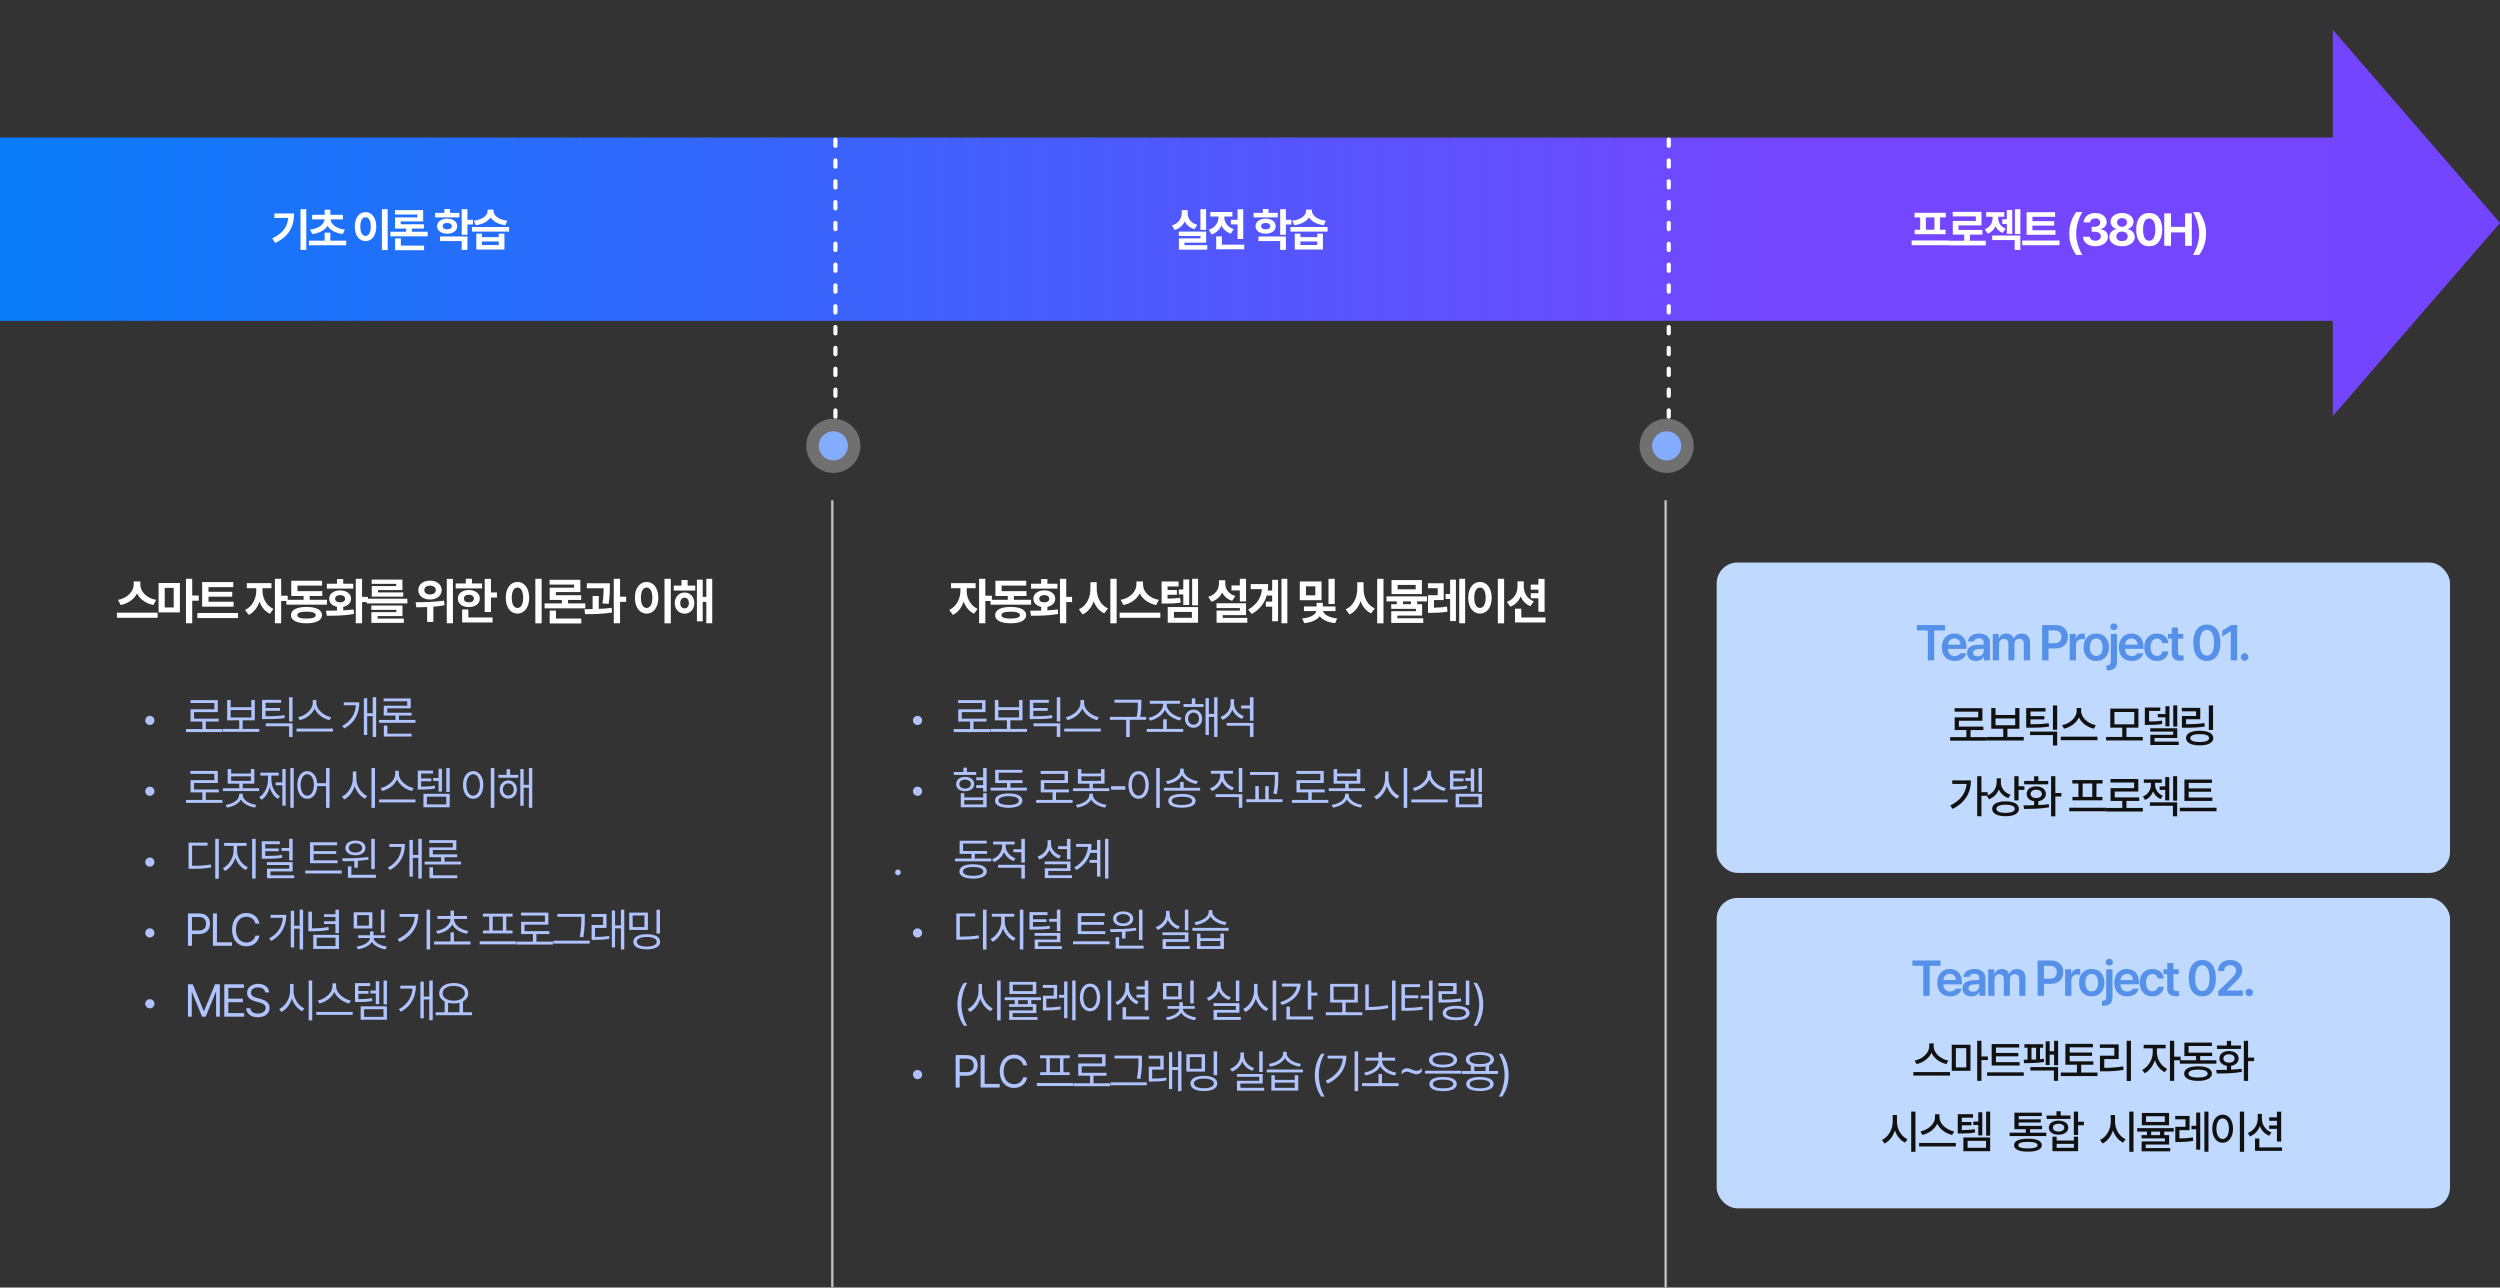 <svg width="1200" height="618" viewBox="0 0 1200 618" fill="none" xmlns="http://www.w3.org/2000/svg">
<rect x="0" y="0" width="1200" height="618" fill="#333333" stroke="none"/>
<mask id="path-1-inside-1_4448_698" fill="white">
<path d="M0 240H400V618H0V240Z"/>
</mask>
<path d="M400 240H399V618H400H401V240H400Z" fill="#D4D4D4" mask="url(#path-1-inside-1_4448_698)"/>
<path d="M67.359 280.641C67.359 283.758 70.125 287.109 74.953 287.93L73.641 290.414C69.926 289.676 67.16 287.59 65.789 284.836C64.371 287.566 61.605 289.664 57.914 290.414L56.625 287.93C61.359 287.086 64.148 283.734 64.172 280.641V279.094H67.359V280.641ZM75.656 294.07V296.531H56.133V294.07H75.656ZM86.357 279.844V293.953H76.115V279.844H86.357ZM79.068 282.188V291.586H83.38V282.188H79.068ZM92.263 277.828V285.867H95.404V288.352H92.263V299.156H89.263V277.828H92.263ZM112.128 288.844V291.211H97.034V279.398H111.964V281.812H100.081V284.062H111.472V286.406H100.081V288.844H112.128ZM114.261 294.234V296.672H94.737V294.234H114.261ZM126.006 283.641C125.982 286.898 127.717 290.648 131.232 292.266L129.568 294.609C127.189 293.52 125.49 291.34 124.552 288.773C123.592 291.598 121.845 293.988 119.373 295.148L117.638 292.781C121.201 291.117 122.982 287.156 123.006 283.641V282.328H118.482V279.891H130.295V282.328H126.006V283.641ZM134.959 277.828V285.961H138.099V288.469H134.959V299.156H131.959V277.828H134.959ZM156.933 287.906V290.25H137.433V287.906H145.73V286.078H139.8V278.766H154.589V281.086H142.777V283.734H154.706V286.078H148.659V287.906H156.933ZM147.136 291.328C151.753 291.328 154.542 292.734 154.566 295.266C154.542 297.75 151.753 299.18 147.136 299.18C142.472 299.18 139.659 297.75 139.659 295.266C139.659 292.734 142.472 291.328 147.136 291.328ZM147.136 293.602C144.183 293.602 142.683 294.164 142.706 295.266C142.683 296.391 144.183 296.906 147.136 296.906C150.019 296.906 151.542 296.391 151.566 295.266C151.542 294.164 150.019 293.602 147.136 293.602ZM173.798 277.828V286.5H176.587V288.984H173.798V299.156H170.774V277.828H173.798ZM156.477 293.133C158.036 293.133 159.852 293.133 161.751 293.086V291.258C159.477 290.812 158.001 289.371 158.024 287.391C158.001 285 160.157 283.383 163.274 283.383C166.321 283.383 168.501 285 168.524 287.391C168.501 289.371 167.001 290.824 164.751 291.258V292.969C166.438 292.887 168.137 292.746 169.719 292.523L169.907 294.703C165.36 295.547 160.485 295.57 156.876 295.57L156.477 293.133ZM169.555 280.195V282.539H156.899V280.195H161.751V277.945H164.751V280.195H169.555ZM163.274 285.656C161.821 285.656 160.837 286.289 160.86 287.391C160.837 288.516 161.821 289.125 163.274 289.125C164.68 289.125 165.641 288.516 165.641 287.391C165.641 286.289 164.68 285.656 163.274 285.656ZM195.537 287.391V289.617H176.014V287.391H195.537ZM193.193 290.672V295.711H181.24V296.93H193.826V298.969H178.264V293.812H190.24V292.734H178.24V290.672H193.193ZM193.17 278.203V283.219H181.428V284.367H193.545V286.383H178.451V281.32H190.17V280.242H178.404V278.203H193.17ZM206.392 278.719C209.649 278.695 212.017 280.547 212.017 283.242C212.017 285.914 209.649 287.789 206.392 287.766C203.134 287.789 200.767 285.914 200.79 283.242C200.767 280.547 203.134 278.695 206.392 278.719ZM206.392 281.109C204.798 281.109 203.673 281.883 203.673 283.242C203.673 284.578 204.798 285.352 206.392 285.328C208.032 285.352 209.181 284.578 209.181 283.242C209.181 281.883 208.032 281.109 206.392 281.109ZM217.407 277.852V299.156H214.454V277.852H217.407ZM199.477 289.078C203.251 289.078 208.618 288.984 213.165 288.305L213.352 290.508C211.595 290.859 209.79 291.082 208.009 291.211V298.523H205.032V291.398C203.157 291.48 201.388 291.492 199.852 291.516L199.477 289.078ZM235.655 277.852V284.391H238.538V286.828H235.655V293.766H232.655V277.852H235.655ZM231.389 280.078V282.445H218.733V280.078H223.584V277.805H226.561V280.078H231.389ZM225.061 283.195C228.155 283.195 230.311 284.859 230.311 287.32C230.311 289.781 228.155 291.398 225.061 291.398C221.944 291.398 219.764 289.781 219.764 287.32C219.764 284.859 221.944 283.195 225.061 283.195ZM225.061 285.469C223.631 285.492 222.67 286.148 222.694 287.32C222.67 288.492 223.631 289.125 225.061 289.125C226.491 289.125 227.475 288.492 227.475 287.32C227.475 286.148 226.491 285.492 225.061 285.469ZM236.428 296.391V298.781H221.827V292.547H224.803V296.391H236.428ZM259.986 277.828V299.203H256.962V277.828H259.986ZM248.408 279.328C251.618 279.328 254.009 282.281 254.009 286.922C254.009 291.609 251.618 294.539 248.408 294.539C245.126 294.539 242.736 291.609 242.759 286.922C242.736 282.281 245.126 279.328 248.408 279.328ZM248.408 282.023C246.743 282.023 245.642 283.758 245.642 286.922C245.642 290.109 246.743 291.82 248.408 291.82C250.025 291.82 251.126 290.109 251.126 286.922C251.126 283.758 250.025 282.023 248.408 282.023ZM280.928 289.617V292.008H261.405V289.617H269.678V287.977H263.842V282.094H275.561V280.594H263.796V278.297H278.561V284.203H266.819V285.703H278.96V287.977H272.655V289.617H280.928ZM279.03 296.883V299.273H263.866V293.086H266.866V296.883H279.03ZM292.731 279.961V281.672C292.707 283.688 292.707 286.312 292.145 289.852L289.192 289.617C289.672 286.523 289.719 284.238 289.754 282.352H281.668V279.961H292.731ZM287.41 286.078V292.266C289.508 292.184 291.641 292.031 293.598 291.773L293.785 294C289.402 294.75 284.551 294.82 280.824 294.797L280.543 292.406C281.738 292.395 283.074 292.395 284.457 292.359V286.078H287.41ZM297.629 277.828V286.406H300.535V288.891H297.629V299.156H294.606V277.828H297.629ZM321.983 277.828V299.203H318.96V277.828H321.983ZM310.405 279.328C313.616 279.328 316.007 282.281 316.007 286.922C316.007 291.609 313.616 294.539 310.405 294.539C307.124 294.539 304.733 291.609 304.757 286.922C304.733 282.281 307.124 279.328 310.405 279.328ZM310.405 282.023C308.741 282.023 307.64 283.758 307.64 286.922C307.64 290.109 308.741 291.82 310.405 291.82C312.022 291.82 313.124 290.109 313.124 286.922C313.124 283.758 312.022 282.023 310.405 282.023ZM333.715 281.086V283.453H323.403V281.086H327.106V278.414H330.059V281.086H333.715ZM328.606 284.414C331.325 284.414 333.27 286.523 333.293 289.477C333.27 292.453 331.325 294.562 328.606 294.562C325.887 294.562 323.895 292.453 323.895 289.477C323.895 286.523 325.887 284.414 328.606 284.414ZM328.606 286.898C327.364 286.898 326.52 287.859 326.52 289.477C326.52 291.094 327.364 292.031 328.606 292.031C329.801 292.031 330.645 291.094 330.668 289.477C330.645 287.859 329.801 286.898 328.606 286.898ZM341.872 277.828V299.156H339.036V288.891H337.301V298.242H334.512V278.25H337.301V286.5H339.036V277.828H341.872Z" fill="white"/>
<path d="M71.914 348.004C70.711 348.004 69.723 347.016 69.723 345.791C69.723 344.588 70.711 343.6 71.914 343.6C73.139 343.6 74.127 344.588 74.127 345.791C74.127 347.016 73.139 348.004 71.914 348.004ZM106.762 349.959V351.377H89.273V349.959H97.137V346.35H91.465V340.463H102.895V337.455H91.422V336.059H104.549V341.838H93.141V344.953H105V346.35H98.791V349.959H106.762ZM124.455 349.895V351.291H106.967V349.895H114.83V345.77H109.03V335.994H110.727V339.453H120.653V335.994H122.307V345.77H116.485V349.895H124.455ZM110.727 344.395H120.653V340.828H110.727V344.395ZM140.43 347.209V353.74H138.755V348.605H127.583V347.209H140.43ZM140.43 334.641V346.307H138.755V334.641H140.43ZM134.93 335.951V337.348H127.475V339.84H134.393V341.172H127.475V343.814C131.547 343.814 133.802 343.718 136.499 343.256L136.671 344.652C133.878 345.104 131.536 345.189 127.325 345.168H125.778V335.951H134.93ZM151.872 337.455C151.872 340.721 155.61 343.643 158.94 344.266L158.167 345.684C155.288 345.018 152.248 342.966 151.013 340.141C149.777 342.955 146.748 345.007 143.858 345.684L143.085 344.266C146.394 343.621 150.11 340.742 150.11 337.455V335.994H151.872V337.455ZM159.843 349.744V351.141H142.354V349.744H159.843ZM180.556 334.641V353.74H178.902V343.75H176.259V352.795H174.648V335.156H176.259V342.354H178.902V334.641H180.556ZM172.478 337.133C172.457 341.988 170.759 346.586 165.259 349.637L164.271 348.455C168.708 345.984 170.545 342.482 170.824 338.529H165.002V337.133H172.478ZM199.41 345.555V346.951H181.922V345.555H189.828V343.449H184.199V338.744H195.457V336.617H184.135V335.264H197.154V339.99H185.875V342.117H197.562V343.449H191.482V345.555H199.41ZM197.562 352.15V353.547H184.242V348.24H185.939V352.15H197.562ZM71.914 382.004C70.711 382.004 69.723 381.016 69.723 379.791C69.723 378.588 70.711 377.6 71.914 377.6C73.139 377.6 74.127 378.588 74.127 379.791C74.127 381.016 73.139 382.004 71.914 382.004ZM106.762 383.959V385.377H89.273V383.959H97.137V380.35H91.465V374.463H102.895V371.455H91.422V370.059H104.549V375.838H93.141V378.953H105V380.35H98.791V383.959H106.762ZM110.963 369.156V371.305H120.416V369.156H122.092V376.16H116.506V378.352H124.369V379.705H106.967V378.352H114.852V376.16H109.287V369.156H110.963ZM110.963 374.828H120.416V372.637H110.963V374.828ZM116.506 381.51C116.506 384.002 119.557 385.871 123.037 386.344L122.393 387.654C119.46 387.171 116.807 385.839 115.668 383.787C114.519 385.839 111.866 387.171 108.965 387.654L108.321 386.344C111.758 385.871 114.809 384.002 114.809 381.51V380.973H116.506V381.51ZM140.989 368.641V387.74H139.378V368.641H140.989ZM137.122 369.113V386.752H135.532V376.912H132.309V375.537H135.532V369.113H137.122ZM130.268 374.098C130.268 377.406 131.751 380.693 134.393 382.219L133.362 383.465C131.482 382.337 130.15 380.274 129.495 377.836C128.797 380.468 127.411 382.713 125.499 383.916L124.424 382.648C127.089 381.059 128.635 377.578 128.635 374.098V372.293H124.962V370.896H133.77V372.293H130.268V374.098ZM147.489 370.123C150.089 370.145 151.958 372.368 152.237 375.945H156.513V368.641H158.188V387.783H156.513V377.342H152.259C152.055 381.08 150.153 383.422 147.489 383.422C144.675 383.422 142.698 380.844 142.698 376.783C142.698 372.723 144.675 370.145 147.489 370.123ZM147.489 371.627C145.599 371.648 144.31 373.668 144.31 376.783C144.31 379.898 145.599 381.918 147.489 381.918C149.358 381.918 150.669 379.898 150.669 376.783C150.669 373.668 149.358 371.648 147.489 371.627ZM171.039 373.775C171.017 377.256 173.402 380.779 176.216 382.047L175.185 383.379C173.015 382.315 171.135 380.07 170.222 377.342C169.331 380.231 167.451 382.638 165.216 383.766L164.142 382.348C166.978 381.037 169.341 377.406 169.363 373.775V370.295H171.039V373.775ZM179.998 368.641V387.783H178.3V368.641H179.998ZM191.461 371.455C191.461 374.721 195.199 377.643 198.529 378.266L197.756 379.684C194.877 379.018 191.837 376.966 190.601 374.141C189.366 376.955 186.337 379.007 183.447 379.684L182.674 378.266C185.982 377.621 189.699 374.742 189.699 371.455V369.994H191.461V371.455ZM199.432 383.744V385.141H181.943V383.744H199.432ZM207.822 369.887V371.305H202.151V373.668H207.028V375H202.151V377.6C204.911 377.589 206.63 377.492 208.682 377.105L208.854 378.459C206.641 378.867 204.836 378.975 201.742 378.975H200.539V369.887H207.822ZM215.858 368.641V380.156H214.246V368.641H215.858ZM212.141 368.984V379.984H210.508V374.85H207.93V373.453H210.508V368.984H212.141ZM215.858 381.037V387.482H203.246V381.037H215.858ZM204.901 382.412V386.107H214.203V382.412H204.901ZM237.28 368.641V387.783H235.583V368.641H237.28ZM227.118 370.123C229.954 370.145 231.995 372.723 231.995 376.783C231.995 380.844 229.954 383.422 227.118 383.422C224.261 383.422 222.241 380.844 222.241 376.783C222.241 372.723 224.261 370.145 227.118 370.123ZM227.118 371.627C225.206 371.648 223.874 373.668 223.874 376.783C223.874 379.898 225.206 381.918 227.118 381.918C229.03 381.918 230.362 379.898 230.362 376.783C230.362 373.668 229.03 371.648 227.118 371.627ZM248.765 371.949V373.324H239.183V371.949H243.157V369.221H244.833V371.949H248.765ZM243.974 374.613C246.38 374.613 248.099 376.418 248.12 378.953C248.099 381.51 246.38 383.336 243.974 383.336C241.589 383.336 239.87 381.51 239.87 378.953C239.87 376.418 241.589 374.613 243.974 374.613ZM243.974 376.031C242.47 376.053 241.374 377.277 241.374 378.953C241.374 380.65 242.47 381.875 243.974 381.854C245.499 381.875 246.616 380.65 246.616 378.953C246.616 377.277 245.499 376.053 243.974 376.031ZM255.489 368.641V387.74H253.878V378.094H251.343V386.795H249.753V369.113H251.343V376.697H253.878V368.641H255.489ZM71.914 416.004C70.711 416.004 69.723 415.016 69.723 413.791C69.723 412.588 70.711 411.6 71.914 411.6C73.139 411.6 74.127 412.588 74.127 413.791C74.127 415.016 73.139 416.004 71.914 416.004ZM105.021 402.641V421.783H103.324V402.641H105.021ZM99.607 404.467V405.885H92.217V415.574C95.934 415.574 98.383 415.456 101.24 414.951L101.412 416.369C98.447 416.906 95.934 417.014 92.066 417.035H90.519V404.467H99.607ZM113.799 408.506C113.799 411.75 116.162 415.037 118.977 416.262L118.032 417.594C115.797 416.573 113.864 414.371 112.983 411.729C112.08 414.532 110.158 416.971 107.977 418.066L106.967 416.734C109.696 415.424 112.08 411.814 112.102 408.506V406.014H107.59V404.617H118.354V406.014H113.799V408.506ZM122.715 402.641V421.74H121.018V402.641H122.715ZM134.307 403.822V405.219H127.325V407.26H133.792V408.57H127.325V410.848C130.848 410.848 132.868 410.772 135.339 410.354L135.489 411.729C132.889 412.158 130.784 412.201 127.046 412.201H125.649V403.822H134.307ZM140.473 402.641V412.975H138.798V408.42H135.124V407.045H138.798V402.641H140.473ZM140.473 413.834V418.26H129.817V420.172H141.204V421.525H128.141V416.971H138.798V415.188H128.098V413.834H140.473ZM162.025 412.975V414.35H148.812V404.295H161.81V405.713H150.531V408.549H161.402V409.902H150.531V412.975H162.025ZM164.044 417.852V419.248H146.556V417.852H164.044ZM170.609 403.479C173.509 403.479 175.421 404.854 175.443 407.002C175.421 409.129 173.509 410.525 170.609 410.525C167.709 410.525 165.775 409.129 165.775 407.002C165.775 404.854 167.709 403.479 170.609 403.479ZM170.609 404.768C168.697 404.768 167.386 405.648 167.386 407.002C167.386 408.334 168.697 409.236 170.609 409.236C172.543 409.236 173.832 408.334 173.853 407.002C173.832 405.648 172.543 404.768 170.609 404.768ZM179.89 402.641V417.164H178.214V402.641H179.89ZM164.271 411.986C167.859 411.986 172.671 411.965 176.796 411.363L176.925 412.609C175.239 412.899 173.477 413.082 171.748 413.189V416.498H170.072V413.275C168.074 413.372 166.172 413.383 164.529 413.383L164.271 411.986ZM180.449 419.914V421.332H167V415.832H168.675V419.914H180.449ZM202.451 402.641V421.74H200.797V411.75H198.155V420.795H196.543V403.156H198.155V410.354H200.797V402.641H202.451ZM194.373 405.133C194.352 409.988 192.655 414.586 187.155 417.637L186.166 416.455C190.603 413.984 192.44 410.482 192.719 406.529H186.897V405.133H194.373ZM221.305 413.555V414.951H203.817V413.555H211.723V411.449H206.094V406.744H217.352V404.617H206.03V403.264H219.049V407.99H207.77V410.117H219.458V411.449H213.378V413.555H221.305ZM219.458 420.15V421.547H206.137V416.24H207.835V420.15H219.458ZM71.914 450.004C70.711 450.004 69.723 449.016 69.723 447.791C69.723 446.588 70.711 445.6 71.914 445.6C73.139 445.6 74.127 446.588 74.127 447.791C74.127 449.016 73.139 450.004 71.914 450.004ZM90.219 454V438.445H95.504C99.156 438.445 100.811 440.615 100.811 443.387C100.811 446.137 99.156 448.35 95.525 448.35H92.152V454H90.219ZM92.152 446.631H95.439C97.91 446.631 98.898 445.234 98.898 443.387C98.898 441.518 97.91 440.164 95.418 440.164H92.152V446.631ZM102.198 454V438.445H104.131V452.281H111.35V454H102.198ZM122.598 443.344C122.147 441.195 120.299 440.035 118.258 440.035C115.444 440.035 113.253 442.205 113.253 446.223C113.253 450.24 115.444 452.41 118.258 452.41C120.299 452.41 122.126 451.25 122.598 449.123H124.532C123.973 452.303 121.417 454.215 118.258 454.215C114.262 454.215 111.383 451.143 111.383 446.223C111.383 441.303 114.262 438.23 118.258 438.23C121.395 438.23 123.952 440.121 124.532 443.344H122.598ZM145.482 436.641V455.74H143.827V445.75H141.185V454.795H139.574V437.156H141.185V444.354H143.827V436.641H145.482ZM137.404 439.133C137.382 443.988 135.685 448.586 130.185 451.637L129.197 450.455C133.633 447.984 135.47 444.482 135.749 440.529H129.927V439.133H137.404ZM149.726 437.607V445.6C152.702 445.589 155.033 445.46 157.632 444.955L157.847 446.352C155.054 446.867 152.67 447.018 149.447 447.018H148.007V437.607H149.726ZM162.703 436.641V447.898H161.005V443.516H155.527V442.205H161.005V440.143H155.527V438.832H161.005V436.641H162.703ZM162.703 448.736V455.482H150.349V448.736H162.703ZM152.004 450.09V454.107H161.027V450.09H152.004ZM178.733 437.887V445.664H169.774V437.887H178.733ZM171.428 439.262V444.332H177.078V439.262H171.428ZM184.512 436.641V447.619H182.858V436.641H184.512ZM179.334 450.24C179.334 452.109 182.385 453.957 185.672 454.365L185.092 455.676C182.213 455.289 179.592 453.936 178.475 452.152C177.315 453.968 174.629 455.289 171.75 455.676L171.149 454.365C174.436 454 177.594 452.152 177.594 450.24H171.944V448.93H177.615V447.061H179.291V448.93H185.006V450.24H179.334ZM206.45 436.641V455.74H204.753V436.641H206.45ZM200.8 438.725C200.778 444.225 198.222 449.08 191.819 452.152L190.895 450.777C196.062 448.328 198.694 444.665 199.081 440.1H191.776V438.725H200.8ZM225.841 451.916V453.334H208.353V451.916H216.238V447.533H217.892V451.916H225.841ZM224.165 439.691V441.088H217.935C217.946 444.085 221.125 446.287 224.788 446.889L224.144 448.221C221.082 447.673 218.279 446.137 217.075 443.752C215.862 446.137 213.058 447.673 209.986 448.221L209.32 446.889C213.004 446.287 216.205 444.085 216.216 441.088H209.986V439.691H216.238V437.049H217.892V439.691H224.165ZM247.736 451.852V453.291H230.248V451.852H247.736ZM246.06 438.574V439.971H243.031V446.652H246.017V448.027H231.838V446.652H234.824V439.971H231.795V438.574H246.06ZM236.5 446.652H241.377V439.971H236.5V446.652ZM265.43 451.959V453.377H247.942V451.959H255.805V448.35H250.133V442.463H261.563V439.455H250.09V438.059H263.217V443.838H251.809V446.953H263.668V448.35H257.459V451.959H265.43ZM280.696 438.682V440.594C280.696 443 280.696 445.729 279.987 449.875L278.268 449.703C279.041 445.793 279.041 442.936 279.041 440.594V440.078H267.526V438.682H280.696ZM283.038 451.529V452.926H265.635V451.529H283.038ZM291.128 438.725V445.406H285.606V449.746C287.798 449.735 289.871 449.639 292.352 449.23L292.503 450.605C289.796 451.078 287.626 451.164 285.22 451.164H283.973V444.01H289.495V440.143H283.93V438.725H291.128ZM299.657 436.641V455.74H298.046V445.6H295.231V454.752H293.684V437.07H295.231V444.203H298.046V436.641H299.657ZM310.991 438.059V446.373H302.032V438.059H310.991ZM303.687 439.434V444.998H309.337V439.434H303.687ZM316.792 436.662V448.092H315.116V436.662H316.792ZM310.454 448.414C314.407 448.414 316.878 449.746 316.878 452.045C316.878 454.365 314.407 455.697 310.454 455.697C306.458 455.697 303.987 454.365 303.987 452.045C303.987 449.746 306.458 448.414 310.454 448.414ZM310.454 449.746C307.489 449.746 305.663 450.605 305.663 452.045C305.663 453.484 307.489 454.344 310.454 454.344C313.376 454.344 315.224 453.484 315.224 452.045C315.224 450.605 313.376 449.746 310.454 449.746ZM71.914 484.004C70.711 484.004 69.723 483.016 69.723 481.791C69.723 480.588 70.711 479.6 71.914 479.6C73.139 479.6 74.127 480.588 74.127 481.791C74.127 483.016 73.139 484.004 71.914 484.004ZM90.219 472.445H92.539L97.781 485.25H97.975L103.217 472.445H105.537V488H103.711V476.248H103.561L98.727 488H97.008L92.174 476.248H92.045V488H90.219V472.445ZM107.655 488V472.445H117.086V474.164H109.588V479.363H116.592V481.061H109.588V486.281H117.194V488H107.655ZM127.303 476.355C127.131 474.83 125.735 473.949 123.866 473.949C121.803 473.949 120.45 475.023 120.45 476.506C120.45 478.139 122.276 478.74 123.458 479.041L125.005 479.471C126.68 479.9 129.409 480.867 129.409 483.768C129.409 486.303 127.368 488.279 123.758 488.279C120.407 488.279 118.323 486.539 118.151 483.961H120.128C120.299 485.701 121.911 486.518 123.758 486.518C125.907 486.518 127.518 485.422 127.518 483.725C127.518 482.221 126.079 481.641 124.446 481.168L122.534 480.652C120.085 479.943 118.581 478.697 118.581 476.592C118.581 473.971 120.923 472.23 123.93 472.23C126.938 472.23 129.108 473.992 129.194 476.355H127.303ZM140.906 475.775C140.884 479.256 143.269 482.779 146.083 484.047L145.052 485.379C142.882 484.315 141.002 482.07 140.089 479.342C139.198 482.231 137.318 484.638 135.083 485.766L134.009 484.348C136.845 483.037 139.208 479.406 139.23 475.775V472.295H140.906V475.775ZM149.865 470.641V489.783H148.167V470.641H149.865ZM161.328 473.455C161.328 476.721 165.066 479.643 168.396 480.266L167.623 481.684C164.744 481.018 161.704 478.966 160.468 476.141C159.233 478.955 156.204 481.007 153.314 481.684L152.541 480.266C155.849 479.621 159.566 476.742 159.566 473.455V471.994H161.328V473.455ZM169.298 485.744V487.141H151.81V485.744H169.298ZM177.689 471.887V473.305H172.018V475.668H176.894V477H172.018V479.6C174.778 479.589 176.497 479.492 178.549 479.105L178.721 480.459C176.508 480.867 174.703 480.975 171.609 480.975H170.406V471.887H177.689ZM185.725 470.641V482.156H184.113V470.641H185.725ZM182.008 470.984V481.984H180.375V476.85H177.797V475.453H180.375V470.984H182.008ZM185.725 483.037V489.482H173.113V483.037H185.725ZM174.768 484.412V488.107H184.07V484.412H174.768ZM207.706 470.641V489.74H206.051V479.75H203.409V488.795H201.797V471.156H203.409V478.354H206.051V470.641H207.706ZM199.628 473.133C199.606 477.988 197.909 482.586 192.409 485.637L191.42 484.455C195.857 481.984 197.694 478.482 197.973 474.529H192.151V473.133H199.628ZM226.581 485.873V487.291H209.093V485.873H213.432V480.717C211.8 479.868 210.811 478.493 210.811 476.764C210.811 473.799 213.712 471.865 217.794 471.844C221.876 471.865 224.776 473.799 224.776 476.764C224.776 478.461 223.82 479.825 222.241 480.674V485.873H226.581ZM217.794 473.24C214.657 473.219 212.444 474.637 212.444 476.764C212.444 478.891 214.657 480.33 217.794 480.33C220.909 480.33 223.143 478.891 223.143 476.764C223.143 474.637 220.909 473.219 217.794 473.24ZM215.087 485.873H220.544V481.318C219.717 481.544 218.793 481.662 217.794 481.662C216.816 481.662 215.903 481.555 215.087 481.34V485.873Z" fill="#AFC4FE"/>
<mask id="path-5-inside-2_4448_698" fill="white">
<path d="M400 240H800V618H400V240Z"/>
</mask>
<path d="M800 240H799V618H800H801V240H800Z" fill="#D4D4D4" mask="url(#path-5-inside-2_4448_698)"/>
<path d="M464.008 283.641C463.984 286.898 465.719 290.648 469.234 292.266L467.57 294.609C465.191 293.52 463.492 291.34 462.555 288.773C461.594 291.598 459.848 293.988 457.375 295.148L455.641 292.781C459.203 291.117 460.984 287.156 461.008 283.641V282.328H456.484V279.891H468.297V282.328H464.008V283.641ZM472.961 277.828V285.961H476.102V288.469H472.961V299.156H469.961V277.828H472.961ZM494.935 287.906V290.25H475.435V287.906H483.732V286.078H477.802V278.766H492.591V281.086H480.779V283.734H492.708V286.078H486.662V287.906H494.935ZM485.138 291.328C489.755 291.328 492.544 292.734 492.568 295.266C492.544 297.75 489.755 299.18 485.138 299.18C480.474 299.18 477.662 297.75 477.662 295.266C477.662 292.734 480.474 291.328 485.138 291.328ZM485.138 293.602C482.185 293.602 480.685 294.164 480.708 295.266C480.685 296.391 482.185 296.906 485.138 296.906C488.021 296.906 489.544 296.391 489.568 295.266C489.544 294.164 488.021 293.602 485.138 293.602ZM511.8 277.828V286.5H514.589V288.984H511.8V299.156H508.776V277.828H511.8ZM494.479 293.133C496.038 293.133 497.854 293.133 499.753 293.086V291.258C497.479 290.812 496.003 289.371 496.026 287.391C496.003 285 498.159 283.383 501.276 283.383C504.323 283.383 506.503 285 506.526 287.391C506.503 289.371 505.003 290.824 502.753 291.258V292.969C504.44 292.887 506.14 292.746 507.722 292.523L507.909 294.703C503.362 295.547 498.487 295.57 494.878 295.57L494.479 293.133ZM507.557 280.195V282.539H494.901V280.195H499.753V277.945H502.753V280.195H507.557ZM501.276 285.656C499.823 285.656 498.839 286.289 498.862 287.391C498.839 288.516 499.823 289.125 501.276 289.125C502.682 289.125 503.643 288.516 503.643 287.391C503.643 286.289 502.682 285.656 501.276 285.656ZM526.427 282.656C526.427 286.57 528.209 290.508 531.818 292.031L530.06 294.422C527.623 293.32 525.935 291.199 524.974 288.562C524.002 291.434 522.256 293.754 519.654 294.938L517.849 292.453C521.576 290.883 523.381 286.805 523.404 282.656V279.469H526.427V282.656ZM535.99 277.828V299.203H532.967V277.828H535.99ZM548.659 280.641C548.659 283.758 551.425 287.109 556.253 287.93L554.941 290.414C551.226 289.676 548.46 287.59 547.089 284.836C545.671 287.566 542.905 289.664 539.214 290.414L537.925 287.93C542.659 287.086 545.448 283.734 545.472 280.641V279.094H548.659V280.641ZM556.956 294.07V296.531H537.433V294.07H556.956ZM565.712 279.094V281.508H560.438V283.195H564.915V285.492H560.438V287.344C562.77 287.309 564.469 287.215 566.438 286.898L566.743 289.219C564.282 289.641 562.243 289.711 559.032 289.711H557.579V279.094H565.712ZM575.063 277.828V290.555H572.227V277.828H575.063ZM570.821 278.156V290.414H567.985V285.352H565.829V282.961H567.985V278.156H570.821ZM575.063 291.398V298.922H560.508V291.398H575.063ZM563.485 293.742V296.531H572.11V293.742H563.485ZM598.105 277.828V288.68H595.128V283.383H591.121V281.016H595.128V277.828H598.105ZM598.105 289.57V295.266H586.902V296.578H598.714V298.922H583.949V293.086H595.152V291.867H583.925V289.57H598.105ZM588.121 280.078C588.097 282.633 589.597 285.094 592.996 286.102L591.425 288.398C589.14 287.66 587.546 286.23 586.621 284.391C585.695 286.441 584.007 288.059 581.511 288.844L579.964 286.477C583.503 285.445 585.074 282.844 585.097 280.078V278.531H588.121V280.078ZM617.923 277.828V299.156H615.11V277.828H617.923ZM613.47 278.297V298.219H610.634V291.188H607.61V288.773H610.634V285.867H608.009C607.013 289.383 604.856 292.359 600.86 294.727L599.102 292.617C603.427 290.062 605.325 286.957 605.735 282.773H600.345V280.359H608.712C608.712 281.426 608.642 282.457 608.524 283.453H610.634V278.297H613.47ZM634.332 279.117V288.094H623.902V279.117H634.332ZM626.855 281.438V285.75H631.355V281.438H626.855ZM640.66 277.828V289.922H637.683V277.828H640.66ZM641.035 291.094V293.32H635.058C635.387 294.773 637.637 296.449 641.855 296.859L640.848 299.109C637.297 298.781 634.777 297.492 633.488 295.805C632.164 297.516 629.633 298.77 626.058 299.109L625.027 296.859C629.305 296.52 631.555 294.809 631.871 293.32H625.894V291.094H631.965V289.336H634.965V291.094H641.035ZM654.514 282.656C654.514 286.57 656.296 290.508 659.905 292.031L658.147 294.422C655.71 293.32 654.022 291.199 653.061 288.562C652.089 291.434 650.342 293.754 647.741 294.938L645.936 292.453C649.663 290.883 651.467 286.805 651.491 282.656V279.469H654.514V282.656ZM664.077 277.828V299.203H661.053V277.828H664.077ZM684.973 286.266V288.656H680.238V290.016H682.606V295.477H670.723V296.766H683.168V299.016H667.793V293.367H679.652V292.266H667.77V290.016H670.465V288.656H665.52V286.266H684.973ZM682.512 278.438V285.164H667.934V278.438H682.512ZM670.863 280.758V282.867H679.535V280.758H670.863ZM673.442 290.016H677.238V288.656H673.442V290.016ZM692.978 279.961V288.047H688.291V291.68C690.365 291.656 692.334 291.562 694.548 291.141L694.806 293.578C692.017 294.094 689.627 294.141 686.931 294.164H685.431V285.68H690.095V282.328H685.408V279.961H692.978ZM703.267 277.828V299.156H700.431V277.828H703.267ZM698.837 278.227V298.125H696.048V287.531H693.869V285.117H696.048V278.227H698.837ZM721.983 277.828V299.203H718.96V277.828H721.983ZM710.405 279.328C713.616 279.328 716.007 282.281 716.007 286.922C716.007 291.609 713.616 294.539 710.405 294.539C707.124 294.539 704.733 291.609 704.757 286.922C704.733 282.281 707.124 279.328 710.405 279.328ZM710.405 282.023C708.741 282.023 707.64 283.758 707.64 286.922C707.64 290.109 708.741 291.82 710.405 291.82C712.022 291.82 713.124 290.109 713.124 286.922C713.124 283.758 712.022 282.023 710.405 282.023ZM731.418 281.508C731.418 284.461 732.872 287.391 736.247 288.633L734.582 290.953C732.344 290.074 730.809 288.398 729.942 286.289C729.004 288.539 727.352 290.297 724.926 291.211L723.332 288.867C726.825 287.625 728.395 284.625 728.395 281.508V279.047H731.418V281.508ZM741.403 277.852V293.672H738.426V287.156H734.77V284.742H738.426V283.031H734.77V280.617H738.426V277.852H741.403ZM741.848 296.391V298.781H727.2V292.148H730.223V296.391H741.848Z" fill="white"/>
<path d="M440.414 348.004C439.211 348.004 438.223 347.016 438.223 345.791C438.223 344.588 439.211 343.6 440.414 343.6C441.639 343.6 442.627 344.588 442.627 345.791C442.627 347.016 441.639 348.004 440.414 348.004ZM475.262 349.959V351.377H457.773V349.959H465.637V346.35H459.965V340.463H471.395V337.455H459.922V336.059H473.049V341.838H461.641V344.953H473.5V346.35H467.291V349.959H475.262ZM492.955 349.895V351.291H475.467V349.895H483.33V345.77H477.53V335.994H479.227V339.453H489.153V335.994H490.807V345.77H484.985V349.895H492.955ZM479.227 344.395H489.153V340.828H479.227V344.395ZM508.93 347.209V353.74H507.255V348.605H496.083V347.209H508.93ZM508.93 334.641V346.307H507.255V334.641H508.93ZM503.43 335.951V337.348H495.975V339.84H502.893V341.172H495.975V343.814C500.047 343.814 502.302 343.718 504.999 343.256L505.171 344.652C502.378 345.104 500.036 345.189 495.825 345.168H494.278V335.951H503.43ZM520.372 337.455C520.372 340.721 524.11 343.643 527.44 344.266L526.667 345.684C523.788 345.018 520.748 342.966 519.513 340.141C518.277 342.955 515.248 345.007 512.358 345.684L511.585 344.266C514.894 343.621 518.61 340.742 518.61 337.455V335.994H520.372V337.455ZM528.343 349.744V351.141H510.854V349.744H528.343ZM547.853 335.887V337.562C547.853 339.378 547.853 341.344 547.316 344.094H550.152V345.49H542.267V353.783H540.57V345.49H532.75V344.094H545.597C546.177 341.344 546.177 339.335 546.177 337.562V337.283H534.941V335.887H547.853ZM567.932 349.873V351.291H550.443V349.873H558.328V345.232H560.025V349.873H567.932ZM560.025 338.271C560.025 341.322 563.807 343.943 567.094 344.48L566.406 345.812C563.484 345.243 560.401 343.385 559.187 340.721C557.952 343.396 554.88 345.297 552.012 345.898L551.303 344.545C554.525 343.986 558.285 341.322 558.285 338.271V337.799H551.883V336.381H566.428V337.799H560.025V338.271ZM577.676 337.949V339.324H568.094V337.949H572.069V335.221H573.744V337.949H577.676ZM572.885 340.613C575.291 340.613 577.01 342.418 577.031 344.953C577.01 347.51 575.291 349.336 572.885 349.336C570.5 349.336 568.781 347.51 568.781 344.953C568.781 342.418 570.5 340.613 572.885 340.613ZM572.885 342.031C571.381 342.053 570.285 343.277 570.285 344.953C570.285 346.65 571.381 347.875 572.885 347.854C574.41 347.875 575.528 346.65 575.528 344.953C575.528 343.277 574.41 342.053 572.885 342.031ZM584.401 334.641V353.74H582.789V344.094H580.254V352.795H578.664V335.113H580.254V342.697H582.789V334.641H584.401ZM592.34 337.713C592.34 340.355 594.295 342.783 597.067 343.729L596.143 345.082C594.016 344.298 592.362 342.665 591.545 340.635C590.74 342.891 589.021 344.652 586.776 345.533L585.852 344.137C588.753 343.105 590.665 340.592 590.686 337.648V335.629H592.34V337.713ZM601.665 346.994V353.74H599.967V348.348H588.817V346.994H601.665ZM601.665 334.641V345.941H599.967V340.076H595.713V338.658H599.967V334.641H601.665ZM440.414 382.004C439.211 382.004 438.223 381.016 438.223 379.791C438.223 378.588 439.211 377.6 440.414 377.6C441.639 377.6 442.627 378.588 442.627 379.791C442.627 381.016 441.639 382.004 440.414 382.004ZM468.602 370.574V371.971H457.795V370.574H462.436V368.469H464.111V370.574H468.602ZM463.252 372.895C465.809 372.895 467.613 374.27 467.613 376.354C467.613 378.416 465.809 379.77 463.252 379.77C460.674 379.77 458.912 378.416 458.934 376.354C458.912 374.27 460.674 372.895 463.252 372.895ZM463.252 374.205C461.598 374.205 460.502 375.064 460.502 376.354C460.502 377.621 461.598 378.502 463.252 378.502C464.906 378.502 466.023 377.621 466.045 376.354C466.023 375.064 464.906 374.205 463.252 374.205ZM473.607 368.641V379.941H471.91V378.244H468.58V376.848H471.91V374.506H468.602V373.109H471.91V368.641H473.607ZM462.844 380.736V382.756H471.932V380.736H473.607V387.482H461.168V380.736H462.844ZM462.844 386.129H471.932V384.066H462.844V386.129ZM492.891 378.094V379.447H475.467V378.094H483.352V375.859H477.68V369.543H490.721V370.896H479.334V374.484H490.85V375.859H484.985V378.094H492.891ZM484.168 380.844C488.272 380.844 490.721 382.09 490.743 384.281C490.721 386.494 488.272 387.719 484.168 387.74C480.043 387.719 477.573 386.494 477.573 384.281C477.573 382.09 480.043 380.844 484.168 380.844ZM484.168 382.176C481.096 382.176 479.27 382.971 479.291 384.281C479.27 385.613 481.096 386.387 484.168 386.387C487.198 386.387 489.045 385.613 489.045 384.281C489.045 382.971 487.198 382.176 484.168 382.176ZM514.851 383.959V385.377H497.362V383.959H505.226V380.35H499.554V374.463H510.983V371.455H499.511V370.059H512.638V375.838H501.229V378.953H513.089V380.35H506.88V383.959H514.851ZM519.052 369.156V371.305H528.505V369.156H530.181V376.16H524.595V378.352H532.458V379.705H515.056V378.352H522.941V376.16H517.376V369.156H519.052ZM519.052 374.828H528.505V372.637H519.052V374.828ZM524.595 381.51C524.595 384.002 527.646 385.871 531.126 386.344L530.482 387.654C527.549 387.171 524.896 385.839 523.757 383.787C522.608 385.839 519.954 387.171 517.054 387.654L516.409 386.344C519.847 385.871 522.898 384.002 522.898 381.51V380.973H524.595V381.51ZM540.14 377.385V379.082H533.33V377.385H540.14ZM556.695 368.641V387.783H554.998V368.641H556.695ZM546.533 370.123C549.369 370.145 551.41 372.723 551.41 376.783C551.41 380.844 549.369 383.422 546.533 383.422C543.676 383.422 541.656 380.844 541.656 376.783C541.656 372.723 543.676 370.145 546.533 370.123ZM546.533 371.627C544.621 371.648 543.289 373.668 543.289 376.783C543.289 379.898 544.621 381.918 546.533 381.918C548.445 381.918 549.777 379.898 549.777 376.783C549.777 373.668 548.445 371.648 546.533 371.627ZM568.158 375.322V378.137H576.043V379.512H558.641V378.137H566.504V375.322H568.158ZM568.18 369.844C568.18 372.379 571.617 374.506 574.99 374.979L574.303 376.332C571.403 375.827 568.534 374.291 567.342 372.078C566.139 374.302 563.26 375.827 560.338 376.332L559.694 374.979C563.067 374.506 566.483 372.379 566.483 369.844V368.941H568.18V369.844ZM567.342 381.102C571.446 381.102 573.895 382.283 573.916 384.41C573.895 386.537 571.446 387.697 567.342 387.697C563.196 387.697 560.746 386.537 560.746 384.41C560.746 382.283 563.196 381.102 567.342 381.102ZM567.342 382.434C564.248 382.434 562.444 383.143 562.465 384.41C562.444 385.656 564.248 386.387 567.342 386.387C570.393 386.387 572.219 385.656 572.219 384.41C572.219 383.143 570.393 382.434 567.342 382.434ZM587.411 372.186C587.411 374.764 589.452 377.105 592.309 378.029L591.45 379.34C589.226 378.588 587.454 377.009 586.595 374.979C585.757 377.159 583.963 378.878 581.696 379.705L580.815 378.395C583.673 377.385 585.714 374.893 585.714 372.186V371.369H581.245V369.994H591.815V371.369H587.411V372.186ZM596.306 368.641V380.199H594.63V368.641H596.306ZM596.306 381.209V387.74H594.63V382.605H583.458V381.209H596.306ZM613.57 370.574V372.701C613.57 375.15 613.57 377.621 612.882 381.166L611.228 380.973C611.915 377.6 611.915 375.086 611.915 372.701V371.971H600.056V370.574H613.57ZM615.632 383.637V385.033H598.23V383.637H602.548V377.342H604.224V383.637H607.318V377.342H608.972V383.637H615.632ZM637.613 383.959V385.377H620.125V383.959H627.988V380.35H622.316V374.463H633.746V371.455H622.273V370.059H635.4V375.838H623.992V378.953H635.851V380.35H629.642V383.959H637.613ZM641.815 369.156V371.305H651.268V369.156H652.944V376.16H647.358V378.352H655.221V379.705H637.819V378.352H645.703V376.16H640.139V369.156H641.815ZM641.815 374.828H651.268V372.637H641.815V374.828ZM647.358 381.51C647.358 384.002 650.408 385.871 653.889 386.344L653.244 387.654C650.312 387.171 647.658 385.839 646.52 383.787C645.37 385.839 642.717 387.171 639.817 387.654L639.172 386.344C642.61 385.871 645.66 384.002 645.66 381.51V380.973H647.358V381.51ZM666.503 373.775C666.481 377.256 668.866 380.779 671.68 382.047L670.649 383.379C668.479 382.315 666.599 380.07 665.686 377.342C664.795 380.231 662.915 382.638 660.68 383.766L659.606 382.348C662.442 381.037 664.805 377.406 664.827 373.775V370.295H666.503V373.775ZM675.462 368.641V387.783H673.764V368.641H675.462ZM686.925 371.455C686.925 374.721 690.663 377.643 693.993 378.266L693.22 379.684C690.341 379.018 687.301 376.966 686.066 374.141C684.83 376.955 681.801 379.007 678.911 379.684L678.138 378.266C681.446 377.621 685.163 374.742 685.163 371.455V369.994H686.925V371.455ZM694.896 383.744V385.141H677.407V383.744H694.896ZM703.287 369.887V371.305H697.615V373.668H702.492V375H697.615V377.6C700.375 377.589 702.094 377.492 704.146 377.105L704.318 378.459C702.105 378.867 700.3 378.975 697.206 378.975H696.003V369.887H703.287ZM711.322 368.641V380.156H709.71V368.641H711.322ZM707.605 368.984V379.984H705.972V374.85H703.394V373.453H705.972V368.984H707.605ZM711.322 381.037V387.482H698.71V381.037H711.322ZM700.365 382.412V386.107H709.667V382.412H700.365ZM430.994 420.129C430.242 420.129 429.598 419.506 429.619 418.732C429.598 417.98 430.242 417.357 430.994 417.357C431.746 417.357 432.369 417.98 432.369 418.732C432.369 419.506 431.746 420.129 430.994 420.129ZM475.831 412.094V413.447H458.407V412.094H466.292V409.859H460.62V403.543H473.661V404.896H462.274V408.484H473.79V409.859H467.924V412.094H475.831ZM467.108 414.844C471.211 414.844 473.661 416.09 473.682 418.281C473.661 420.494 471.211 421.719 467.108 421.74C462.983 421.719 460.512 420.494 460.512 418.281C460.512 416.09 462.983 414.844 467.108 414.844ZM467.108 416.176C464.036 416.176 462.21 416.971 462.231 418.281C462.21 419.613 464.036 420.387 467.108 420.387C470.137 420.387 471.985 419.613 471.985 418.281C471.985 416.971 470.137 416.176 467.108 416.176ZM482.739 406.164C482.739 408.656 484.651 411.02 487.444 411.986L486.563 413.318C484.404 412.545 482.739 410.944 481.923 408.979C481.096 411.181 479.334 412.942 477.067 413.77L476.186 412.438C479.001 411.428 481.042 408.871 481.042 406.186V405.348H476.724V403.973H487.015V405.348H482.739V406.164ZM491.934 415.102V421.74H490.237V416.498H479.087V415.102H491.934ZM491.934 402.641V414.092H490.237V409.064H486.413V407.646H490.237V402.641H491.934ZM513.83 402.641V412.523H512.132V407.561H507.878V406.164H512.132V402.641H513.83ZM513.83 413.49V418.045H503.152V420.129H514.539V421.482H501.498V416.756H512.154V414.844H501.455V413.49H513.83ZM504.505 405.068C504.484 407.582 506.46 409.859 509.253 410.783L508.351 412.094C506.235 411.342 504.548 409.838 503.71 407.904C502.894 410.085 501.165 411.75 498.898 412.566L497.974 411.213C500.853 410.268 502.83 407.861 502.851 405.068V403.264H504.505V405.068ZM532.039 402.641V421.74H530.428V402.641H532.039ZM528.172 403.156V420.773H526.56V414.156H523.015V412.76H526.56V409.365H523.338C522.403 412.599 520.308 415.456 516.699 417.615L515.668 416.391C519.825 413.931 521.909 410.482 522.242 406.486H516.527V405.09H523.918C523.918 406.067 523.832 407.034 523.66 407.969H526.56V403.156H528.172ZM440.414 450.004C439.211 450.004 438.223 449.016 438.223 447.791C438.223 446.588 439.211 445.6 440.414 445.6C441.639 445.6 442.627 446.588 442.627 447.791C442.627 449.016 441.639 450.004 440.414 450.004ZM473.521 436.641V455.783H471.824V436.641H473.521ZM468.107 438.467V439.885H460.717V449.574C464.434 449.574 466.883 449.456 469.74 448.951L469.912 450.369C466.947 450.906 464.434 451.014 460.566 451.035H459.02V438.467H468.107ZM482.299 442.506C482.299 445.75 484.662 449.037 487.477 450.262L486.532 451.594C484.297 450.573 482.364 448.371 481.483 445.729C480.58 448.532 478.658 450.971 476.477 452.066L475.467 450.734C478.196 449.424 480.58 445.814 480.602 442.506V440.014H476.09V438.617H486.854V440.014H482.299V442.506ZM491.215 436.641V455.74H489.518V436.641H491.215ZM502.807 437.822V439.219H495.825V441.26H502.292V442.57H495.825V444.848C499.348 444.848 501.368 444.772 503.839 444.354L503.989 445.729C501.389 446.158 499.284 446.201 495.546 446.201H494.149V437.822H502.807ZM508.973 436.641V446.975H507.298V442.42H503.624V441.045H507.298V436.641H508.973ZM508.973 447.834V452.26H498.317V454.172H509.704V455.525H496.641V450.971H507.298V449.188H496.598V447.834H508.973ZM530.525 446.975V448.35H517.312V438.295H530.31V439.713H519.031V442.549H529.902V443.902H519.031V446.975H530.525ZM532.544 451.852V453.248H515.056V451.852H532.544ZM539.109 437.479C542.009 437.479 543.921 438.854 543.943 441.002C543.921 443.129 542.009 444.525 539.109 444.525C536.209 444.525 534.275 443.129 534.275 441.002C534.275 438.854 536.209 437.479 539.109 437.479ZM539.109 438.768C537.197 438.768 535.886 439.648 535.886 441.002C535.886 442.334 537.197 443.236 539.109 443.236C541.043 443.236 542.332 442.334 542.353 441.002C542.332 439.648 541.043 438.768 539.109 438.768ZM548.39 436.641V451.164H546.714V436.641H548.39ZM532.771 445.986C536.359 445.986 541.171 445.965 545.296 445.363L545.425 446.609C543.739 446.899 541.977 447.082 540.248 447.189V450.498H538.572V447.275C536.574 447.372 534.672 447.383 533.029 447.383L532.771 445.986ZM548.949 453.914V455.332H535.5V449.832H537.175V453.914H548.949ZM570.393 436.641V446.545H568.739V436.641H570.393ZM570.414 447.512V452.088H559.694V454.15H571.102V455.525H558.039V450.777H568.739V448.865H557.996V447.512H570.414ZM561.412 438.66C561.391 441.367 563.453 443.752 566.289 444.676L565.451 445.986C563.217 445.224 561.434 443.623 560.574 441.561C559.715 443.784 557.921 445.535 555.655 446.352L554.774 445.02C557.653 444.01 559.694 441.475 559.694 438.66V437.199H561.412V438.66ZM576.227 448.113V450.348H585.766V448.113H587.463V455.482H574.551V448.113H576.227ZM576.227 454.129H585.766V451.68H576.227V454.129ZM589.741 445.363V446.76H572.338V445.363H589.741ZM581.92 437.758C581.92 440.121 585.401 442.227 588.753 442.656L588.129 444.01C585.165 443.569 582.264 442.055 581.061 439.906C579.836 442.065 576.915 443.569 573.971 444.01L573.327 442.656C576.721 442.205 580.18 440.186 580.18 437.758V436.855H581.92V437.758ZM459.567 482.07C459.588 478.01 460.684 474.637 462.661 471.779H464.294C462.833 473.906 461.479 478.246 461.479 482.07C461.479 485.895 462.833 490.256 464.294 492.383H462.661C460.684 489.504 459.588 486.131 459.567 482.07ZM471.352 475.775C471.331 479.256 473.716 482.779 476.53 484.047L475.499 485.379C473.329 484.315 471.449 482.07 470.536 479.342C469.644 482.231 467.765 484.638 465.53 485.766L464.456 484.348C467.292 483.037 469.655 479.406 469.677 475.775V472.295H471.352V475.775ZM480.311 470.641V489.783H478.614V470.641H480.311ZM499.659 478.676V480.072H495.019V481.984H497.425V486.26H486.081V488.193H498.005V489.525H484.405V484.992H495.771V483.295H484.362V481.984H487.048V480.072H482.257V478.676H499.659ZM497.404 471.285V477.107H484.513V471.285H497.404ZM486.189 472.639V475.754H495.728V472.639H486.189ZM488.724 481.984H493.343V480.072H488.724V481.984ZM507.406 472.768V479.363H502.228V483.617C504.43 483.606 506.514 483.531 509.06 483.08L509.189 484.477C506.46 484.971 504.291 485.014 501.863 485.035H500.595V477.967H505.794V474.164H500.552V472.768H507.406ZM516.279 470.641V489.74H514.667V470.641H516.279ZM512.369 471.113V488.73H510.779V478.912H508.33V477.537H510.779V471.113H512.369ZM533.392 470.641V489.783H531.695V470.641H533.392ZM523.23 472.123C526.066 472.145 528.107 474.723 528.107 478.783C528.107 482.844 526.066 485.422 523.23 485.422C520.373 485.422 518.353 482.844 518.353 478.783C518.353 474.723 520.373 472.145 523.23 472.123ZM523.23 473.627C521.318 473.648 519.986 475.668 519.986 478.783C519.986 481.898 521.318 483.918 523.23 483.918C525.142 483.918 526.474 481.898 526.474 478.783C526.474 475.668 525.142 473.648 523.23 473.627ZM541.869 474.186C541.869 476.979 543.781 479.621 546.553 480.717L545.608 482.027C543.502 481.157 541.869 479.417 541.074 477.236C540.247 479.589 538.528 481.458 536.305 482.371L535.381 481.018C538.217 479.922 540.194 477.172 540.215 474.186V471.736H541.869V474.186ZM551.172 470.662V484.928H549.475V478.805H545.543V477.43H549.475V474.895H545.543V473.498H549.475V470.662H551.172ZM551.602 487.914V489.332H538.819V483.445H540.516V487.914H551.602ZM567.202 471.887V479.664H558.243V471.887H567.202ZM559.897 473.262V478.332H565.548V473.262H559.897ZM572.981 470.641V481.619H571.327V470.641H572.981ZM567.804 484.24C567.804 486.109 570.854 487.957 574.141 488.365L573.561 489.676C570.682 489.289 568.061 487.936 566.944 486.152C565.784 487.968 563.098 489.289 560.22 489.676L559.618 488.365C562.905 488 566.063 486.152 566.063 484.24H560.413V482.93H566.085V481.061H567.761V482.93H573.475V484.24H567.804ZM594.876 470.641V480.545H593.222V470.641H594.876ZM594.898 481.512V486.088H584.177V488.15H595.585V489.525H582.523V484.777H593.222V482.865H582.48V481.512H594.898ZM585.896 472.66C585.874 475.367 587.937 477.752 590.773 478.676L589.935 479.986C587.701 479.224 585.917 477.623 585.058 475.561C584.199 477.784 582.405 479.535 580.138 480.352L579.257 479.02C582.136 478.01 584.177 475.475 584.177 472.66V471.199H585.896V472.66ZM603.611 475.775C603.59 479.256 605.974 482.779 608.789 484.047L607.758 485.379C605.588 484.315 603.708 482.07 602.795 479.342C601.903 482.231 600.023 484.638 597.789 485.766L596.715 484.348C599.551 483.037 601.914 479.406 601.935 475.775V472.295H603.611V475.775ZM612.57 470.641V489.783H610.873V470.641H612.57ZM629.447 470.641V476.463H632.326V477.881H629.447V484.627H627.75V470.641H629.447ZM624.291 472.123C624.291 477.043 620.768 480.695 615.268 482.414L614.537 481.061C619.113 479.632 622.1 476.903 622.465 473.541H615.332V472.123H624.291ZM630.328 487.914V489.332H617.481V483.209H619.156V487.914H630.328ZM653.899 485.873V487.291H636.411V485.873H644.274V481.211H638.473V472.252H651.729V481.211H645.928V485.873H653.899ZM640.128 473.605V479.857H650.096V473.605H640.128ZM669.853 470.641V489.74H668.177V470.641H669.853ZM657.005 472.531V483.359C659.916 483.349 662.935 483.112 666.136 482.436L666.372 483.875C662.978 484.584 659.948 484.82 656.897 484.82H655.351V472.531H657.005ZM687.632 470.641V489.783H685.956V479.256H681.917V477.859H685.956V470.641H687.632ZM681.595 472.402V473.799H674.376V477.773H680.757V479.148H674.376V483.768C677.889 483.768 680.123 483.649 682.755 483.188L682.949 484.584C680.177 485.035 677.835 485.164 674.14 485.164H672.679V472.402H681.595ZM705.261 470.662V482.414H703.586V470.662H705.261ZM699.181 471.865V477.107H692.134V479.814C695.55 479.814 698.107 479.729 701.201 479.213L701.394 480.609C698.193 481.125 695.572 481.232 692.049 481.232H690.502V475.775H697.506V473.283H690.459V471.865H699.181ZM698.924 482.801C702.941 482.801 705.39 484.068 705.39 486.26C705.39 488.451 702.941 489.697 698.924 489.697C694.906 489.697 692.478 488.451 692.478 486.26C692.478 484.068 694.906 482.801 698.924 482.801ZM698.924 484.154C695.959 484.154 694.133 484.949 694.133 486.26C694.133 487.57 695.959 488.344 698.924 488.344C701.888 488.344 703.693 487.57 703.693 486.26C703.693 484.949 701.888 484.154 698.924 484.154ZM711.955 482.07C711.934 486.131 710.838 489.504 708.861 492.383H707.229C708.689 490.256 710.043 485.895 710.043 482.07C710.043 478.246 708.689 473.906 707.229 471.779H708.861C710.838 474.637 711.934 478.01 711.955 482.07ZM440.414 518.004C439.211 518.004 438.223 517.016 438.223 515.791C438.223 514.588 439.211 513.6 440.414 513.6C441.639 513.6 442.627 514.588 442.627 515.791C442.627 517.016 441.639 518.004 440.414 518.004ZM458.719 522V506.445H464.004C467.656 506.445 469.311 508.615 469.311 511.387C469.311 514.137 467.656 516.35 464.025 516.35H460.652V522H458.719ZM460.652 514.631H463.939C466.41 514.631 467.398 513.234 467.398 511.387C467.398 509.518 466.41 508.164 463.918 508.164H460.652V514.631ZM470.698 522V506.445H472.631V520.281H479.85V522H470.698ZM491.098 511.344C490.647 509.195 488.799 508.035 486.758 508.035C483.944 508.035 481.753 510.205 481.753 514.223C481.753 518.24 483.944 520.41 486.758 520.41C488.799 520.41 490.626 519.25 491.098 517.123H493.032C492.473 520.303 489.917 522.215 486.758 522.215C482.762 522.215 479.883 519.143 479.883 514.223C479.883 509.303 482.762 506.23 486.758 506.23C489.895 506.23 492.452 508.121 493.032 511.344H491.098ZM515.163 519.852V521.291H497.675V519.852H515.163ZM513.488 506.574V507.971H510.458V514.652H513.445V516.027H499.265V514.652H502.251V507.971H499.222V506.574H513.488ZM503.927 514.652H508.804V507.971H503.927V514.652ZM532.857 519.959V521.377H515.369V519.959H523.232V516.35H517.56V510.463H528.99V507.455H517.517V506.059H530.644V511.838H519.236V514.953H531.095V516.35H524.886V519.959H532.857ZM548.123 506.682V508.594C548.123 511 548.123 513.729 547.414 517.875L545.695 517.703C546.469 513.793 546.469 510.936 546.469 508.594V508.078H534.953V506.682H548.123ZM550.465 519.529V520.926H533.062V519.529H550.465ZM558.555 506.725V513.406H553.033V517.746C555.225 517.735 557.298 517.639 559.78 517.23L559.93 518.605C557.223 519.078 555.053 519.164 552.647 519.164H551.401V512.01H556.922V508.143H551.358V506.725H558.555ZM567.084 504.641V523.74H565.473V513.6H562.658V522.752H561.112V505.07H562.658V512.203H565.473V504.641H567.084ZM578.419 506.059V514.373H569.46V506.059H578.419ZM571.114 507.434V512.998H576.764V507.434H571.114ZM584.219 504.662V516.092H582.544V504.662H584.219ZM577.881 516.414C581.835 516.414 584.305 517.746 584.305 520.045C584.305 522.365 581.835 523.697 577.881 523.697C573.885 523.697 571.415 522.365 571.415 520.045C571.415 517.746 573.885 516.414 577.881 516.414ZM577.881 517.746C574.917 517.746 573.09 518.605 573.09 520.045C573.09 521.484 574.917 522.344 577.881 522.344C580.803 522.344 582.651 521.484 582.651 520.045C582.651 518.605 580.803 517.746 577.881 517.746ZM606.093 504.641V514.545H604.439V504.641H606.093ZM606.114 515.512V520.088H595.394V522.15H606.802V523.525H593.739V518.777H604.439V516.865H593.696V515.512H606.114ZM597.113 506.66C597.091 509.367 599.154 511.752 601.989 512.676L601.152 513.986C598.917 513.224 597.134 511.623 596.275 509.561C595.415 511.784 593.621 513.535 591.355 514.352L590.474 513.02C593.353 512.01 595.394 509.475 595.394 506.66V505.199H597.113V506.66ZM611.927 516.113V518.348H621.466V516.113H623.164V523.482H610.251V516.113H611.927ZM611.927 522.129H621.466V519.68H611.927V522.129ZM625.441 513.363V514.76H608.039V513.363H625.441ZM617.621 505.758C617.621 508.121 621.101 510.227 624.453 510.656L623.83 512.01C620.865 511.569 617.964 510.055 616.761 507.906C615.537 510.065 612.615 511.569 609.671 512.01L609.027 510.656C612.421 510.205 615.88 508.186 615.88 505.758V504.855H617.621V505.758ZM631.115 516.07C631.137 512.01 632.233 508.637 634.209 505.779H635.842C634.381 507.906 633.027 512.246 633.027 516.07C633.027 519.895 634.381 524.256 635.842 526.383H634.209C632.233 523.504 631.137 520.131 631.115 516.07ZM651.903 504.641V523.74H650.206V504.641H651.903ZM646.252 506.725C646.231 512.225 643.674 517.08 637.272 520.152L636.348 518.777C641.515 516.328 644.147 512.665 644.534 508.1H637.229V506.725H646.252ZM671.294 519.916V521.334H653.805V519.916H661.69V515.533H663.345V519.916H671.294ZM669.618 507.691V509.088H663.387C663.398 512.085 666.578 514.287 670.241 514.889L669.596 516.221C666.535 515.673 663.731 514.137 662.528 511.752C661.314 514.137 658.511 515.673 655.438 516.221L654.772 514.889C658.457 514.287 661.658 512.085 661.669 509.088H655.438V507.691H661.69V505.049H663.345V507.691H669.618ZM672.81 513.986C673.497 513.191 674.357 512.762 675.302 512.762C676.935 512.762 678.417 514.008 679.985 514.008C680.952 514.008 681.79 513.535 682.435 512.654V514.438C681.726 515.254 680.888 515.662 679.943 515.662C678.31 515.662 676.827 514.416 675.237 514.416C674.292 514.416 673.454 514.889 672.81 515.77V513.986ZM701.374 513.943V515.318H683.972V513.943H701.374ZM692.673 516.951C696.777 516.93 699.226 518.133 699.247 520.324C699.226 522.537 696.777 523.74 692.673 523.74C688.527 523.74 686.078 522.537 686.078 520.324C686.078 518.133 688.527 516.93 692.673 516.951ZM692.673 518.24C689.601 518.24 687.775 518.992 687.796 520.324C687.775 521.656 689.601 522.408 692.673 522.387C695.703 522.408 697.55 521.656 697.55 520.324C697.55 518.992 695.703 518.24 692.673 518.24ZM692.673 505.135C696.82 505.135 699.419 506.51 699.419 508.766C699.419 511.043 696.82 512.375 692.673 512.375C688.527 512.375 685.906 511.043 685.906 508.766C685.906 506.51 688.527 505.135 692.673 505.135ZM692.673 506.51C689.58 506.488 687.624 507.348 687.646 508.766C687.624 510.205 689.58 511.043 692.673 511.043C695.724 511.043 697.701 510.205 697.701 508.766C697.701 507.348 695.724 506.488 692.673 506.51ZM719.068 514.094V515.49H701.666V514.094H705.984V511.408C704.459 510.817 703.599 509.84 703.599 508.551C703.599 506.295 706.177 505.006 710.367 505.006C714.513 505.006 717.113 506.295 717.113 508.551C717.113 509.829 716.264 510.807 714.75 511.387V514.094H719.068ZM710.367 516.951C714.47 516.951 716.92 518.133 716.941 520.324C716.92 522.494 714.47 523.697 710.367 523.697C706.22 523.697 703.771 522.494 703.771 520.324C703.771 518.133 706.22 516.951 710.367 516.951ZM710.367 518.24C707.295 518.262 705.469 519.014 705.49 520.324C705.469 521.613 707.295 522.387 710.367 522.387C713.396 522.387 715.244 521.613 715.244 520.324C715.244 519.014 713.396 518.262 710.367 518.24ZM710.367 506.338C707.252 506.338 705.318 507.176 705.34 508.551C705.318 509.947 707.252 510.764 710.367 510.764C713.461 510.764 715.394 509.947 715.394 508.551C715.394 507.176 713.461 506.338 710.367 506.338ZM707.66 514.094H713.074V511.859C712.268 511.999 711.366 512.074 710.367 512.074C709.368 512.074 708.466 511.999 707.66 511.859V514.094ZM724.129 516.07C724.108 520.131 723.012 523.504 721.035 526.383H719.402C720.863 524.256 722.217 519.895 722.217 516.07C722.217 512.246 720.863 507.906 719.402 505.779H721.035C723.012 508.637 724.108 512.01 724.129 516.07Z" fill="#AFC4FE"/>
<rect x="824" y="270" width="352" height="149" rx="10" fill="#C0D9FF"/>
<path d="M920.12 302.586V300.031H933.644V302.586H928.417V317H925.37V302.586H920.12ZM938.251 317.258C934.407 317.258 932.063 314.703 932.063 310.719C932.063 306.781 934.454 304.109 938.087 304.109C941.204 304.109 943.899 306.055 943.899 310.531V311.469H935.016C935.051 313.637 936.329 314.914 938.274 314.914C939.587 314.914 940.477 314.352 940.852 313.602H943.782C943.243 315.805 941.204 317.258 938.251 317.258ZM935.04 309.43H941.04C941.016 307.695 939.868 306.43 938.133 306.43C936.329 306.43 935.133 307.801 935.04 309.43ZM944.193 313.414C944.193 310.555 946.561 309.711 948.928 309.57C949.807 309.512 951.635 309.406 952.186 309.383V308.375C952.186 307.109 951.365 306.383 949.889 306.383C948.553 306.383 947.733 306.992 947.498 307.906H944.615C944.826 305.75 946.772 304.109 949.959 304.109C952.373 304.109 955.162 305.094 955.162 308.492V317H952.303V315.242H952.209C951.647 316.32 950.451 317.258 948.459 317.258C946.022 317.258 944.193 315.922 944.193 313.414ZM947.076 313.391C947.076 314.492 947.967 315.055 949.233 315.055C951.037 315.055 952.209 313.859 952.209 312.43V311.375L949.397 311.562C947.967 311.68 947.076 312.266 947.076 313.391ZM956.535 317V304.273H959.394V306.43H959.558C960.074 304.977 961.363 304.109 963.05 304.109C964.785 304.109 966.003 304.977 966.496 306.43H966.636C967.199 305.023 968.605 304.109 970.457 304.109C972.777 304.109 974.418 305.609 974.418 308.445V317H971.441V308.914C971.441 307.32 970.48 306.617 969.261 306.617C967.785 306.617 966.941 307.625 966.941 309.055V317H964.035V308.797C964.035 307.484 963.144 306.617 961.878 306.617C960.589 306.617 959.535 307.672 959.535 309.266V317H956.535ZM980.233 317V300.031H986.608C990.498 300.031 992.584 302.398 992.584 305.656C992.584 308.914 990.475 311.258 986.561 311.258H983.28V317H980.233ZM983.28 308.75H986.139C988.436 308.75 989.467 307.461 989.467 305.656C989.467 303.828 988.436 302.586 986.139 302.586H983.28V308.75ZM993.465 317V304.273H996.371V306.383H996.512C996.957 304.93 998.199 304.086 999.652 304.086C999.98 304.086 1000.45 304.109 1000.73 304.156V306.922C1000.47 306.828 999.84 306.734 999.348 306.734C997.683 306.734 996.465 307.883 996.465 309.5V317H993.465ZM1006.2 317.258C1002.5 317.258 1000.11 314.633 1000.11 310.695C1000.11 306.734 1002.5 304.109 1006.2 304.109C1009.93 304.109 1012.3 306.734 1012.3 310.695C1012.3 314.633 1009.93 317.258 1006.2 317.258ZM1006.23 314.867C1008.27 314.867 1009.27 313.016 1009.27 310.672C1009.27 308.352 1008.27 306.477 1006.23 306.477C1004.14 306.477 1003.13 308.352 1003.13 310.672C1003.13 313.016 1004.14 314.867 1006.23 314.867ZM1013.18 304.273H1016.18V317.727C1016.18 320.469 1014.56 321.781 1011.75 321.781C1011.56 321.781 1011.37 321.781 1011.14 321.758V319.32C1011.3 319.344 1011.44 319.344 1011.58 319.344C1012.73 319.344 1013.18 318.758 1013.18 317.703V304.273ZM1014.68 302.469C1013.74 302.469 1012.94 301.742 1012.94 300.828C1012.94 299.938 1013.74 299.211 1014.68 299.211C1015.64 299.211 1016.41 299.938 1016.41 300.828C1016.41 301.742 1015.64 302.469 1014.68 302.469ZM1023.25 317.258C1019.4 317.258 1017.06 314.703 1017.06 310.719C1017.06 306.781 1019.45 304.109 1023.08 304.109C1026.2 304.109 1028.89 306.055 1028.89 310.531V311.469H1020.01C1020.05 313.637 1021.32 314.914 1023.27 314.914C1024.58 314.914 1025.47 314.352 1025.85 313.602H1028.78C1028.24 315.805 1026.2 317.258 1023.25 317.258ZM1020.04 309.43H1026.04C1026.01 307.695 1024.86 306.43 1023.13 306.43C1021.32 306.43 1020.13 307.801 1020.04 309.43ZM1035.33 317.258C1031.53 317.258 1029.24 314.539 1029.24 310.695C1029.24 306.805 1031.6 304.109 1035.33 304.109C1038.42 304.109 1040.58 305.914 1040.79 308.656H1037.93C1037.7 307.438 1036.81 306.5 1035.35 306.5C1033.5 306.5 1032.26 308.07 1032.26 310.625C1032.26 313.25 1033.48 314.82 1035.35 314.82C1036.69 314.82 1037.67 314.047 1037.93 312.664H1040.79C1040.56 315.359 1038.52 317.258 1035.33 317.258ZM1047.95 304.273V306.57H1045.44V313.18C1045.44 314.398 1046.05 314.656 1046.8 314.656C1047.16 314.656 1047.74 314.633 1048.12 314.609V317.047C1047.76 317.117 1047.18 317.164 1046.43 317.164C1044.18 317.164 1042.44 316.062 1042.47 313.672V306.57H1040.64V304.273H1042.47V301.227H1045.44V304.273H1047.95ZM1059.3 317.234C1055.22 317.234 1052.78 314.07 1052.78 308.516C1052.78 302.984 1055.22 299.797 1059.3 299.797C1063.35 299.797 1065.81 302.984 1065.81 308.516C1065.81 314.07 1063.38 317.234 1059.3 317.234ZM1059.3 314.68C1061.43 314.68 1062.74 312.594 1062.74 308.516C1062.74 304.461 1061.41 302.328 1059.3 302.328C1057.19 302.328 1055.85 304.461 1055.85 308.516C1055.85 312.594 1057.17 314.68 1059.3 314.68ZM1073.82 300.031V317H1070.75V303.008H1070.66L1066.69 305.539V302.75L1070.89 300.031H1073.82ZM1077.44 317.188C1076.43 317.188 1075.61 316.367 1075.61 315.359C1075.61 314.375 1076.43 313.555 1077.44 313.555C1078.4 313.555 1079.25 314.375 1079.25 315.359C1079.25 316.367 1078.4 317.188 1077.44 317.188Z" fill="#5590E9"/>
<path d="M953.713 353.809V355.527H936.096V353.809H943.851V350.436H938.244V344.312H949.545V341.605H938.201V339.93H951.564V345.945H940.264V348.76H952.016V350.436H945.871V353.809H953.713ZM971.406 353.744V355.441H953.789V353.744H961.545V349.791H955.809V339.887H957.85V343.195H967.303V339.887H969.322V349.791H963.565V353.744H971.406ZM957.85 348.137H967.303V344.85H957.85V348.137ZM987.446 351.166V357.826H985.405V352.82H974.405V351.166H987.446ZM987.446 338.576V350.307H985.405V338.576H987.446ZM981.838 339.865V341.52H974.641V343.732H981.301V345.322H974.641V347.643C978.498 347.632 980.743 347.535 983.342 347.127L983.557 348.76C980.764 349.211 978.379 349.297 974.168 349.275H972.579V339.865H981.838ZM998.952 341.305C998.952 344.441 1002.3 347.406 1006 348.072L1005.05 349.77C1001.98 349.104 999.145 347.084 997.899 344.377C996.632 347.062 993.806 349.082 990.723 349.77L989.821 348.072C993.473 347.385 996.804 344.441 996.804 341.305V339.844H998.952V341.305ZM1006.79 353.594V355.291H989.177V353.594H1006.79ZM1028.54 353.723V355.42H1010.92V353.723H1018.68V349.275H1012.94V340.123H1026.43V349.275H1020.7V353.723H1028.54ZM1014.92 341.756V347.664H1024.44V341.756H1014.92ZM1045.09 338.598V348.781H1043.16V338.598H1045.09ZM1041.33 338.963V348.631H1039.4V344.334H1035.75V342.766H1039.4V338.963H1041.33ZM1036.93 339.629V341.262H1031.56V346.311C1034.03 346.321 1035.73 346.225 1037.75 345.859L1037.87 347.492C1035.62 347.9 1033.77 347.965 1030.76 347.965H1029.52V339.629H1036.93ZM1045.09 349.555V354.238H1034.18V355.957H1045.78V357.59H1032.16V352.691H1043.12V351.166H1032.12V349.555H1045.09ZM1062.27 338.598V350.393H1060.23V338.598H1062.27ZM1056.13 339.779V345.236H1049.32V347.643C1052.68 347.61 1055.16 347.514 1058.08 347.062L1058.34 348.717C1055.2 349.232 1052.56 349.318 1048.93 349.318H1047.32V343.668H1054.11V341.455H1047.28V339.779H1056.13ZM1055.85 350.758C1059.91 350.758 1062.4 352.025 1062.4 354.281C1062.4 356.494 1059.91 357.805 1055.85 357.783C1051.77 357.805 1049.3 356.494 1049.3 354.281C1049.3 352.025 1051.77 350.758 1055.85 350.758ZM1055.85 352.369C1052.99 352.369 1051.31 353.057 1051.31 354.281C1051.31 355.506 1052.99 356.172 1055.85 356.172C1058.71 356.172 1060.36 355.506 1060.36 354.281C1060.36 353.057 1058.71 352.369 1055.85 352.369ZM951.092 372.576V380.246H954.078V381.943H951.092V391.805H949.051V372.576H951.092ZM946.064 374.596C946.043 380.16 943.594 385.123 937.256 388.26L936.117 386.67C940.94 384.264 943.561 380.783 943.98 376.293H937.084V374.596H946.064ZM960.428 375.648C960.428 378.184 962.19 380.525 965.069 381.471L963.973 383.082C961.867 382.341 960.288 380.837 959.461 378.936C958.613 381.095 956.98 382.781 954.735 383.619L953.639 381.986C956.647 380.912 958.387 378.355 958.408 375.477V373.586H960.428V375.648ZM968.914 372.576V377.41H971.707V379.129H968.914V384.199H966.873V372.576H968.914ZM962.705 384.65C966.658 384.65 969.086 385.961 969.086 388.217C969.086 390.494 966.658 391.805 962.705 391.783C958.709 391.805 956.238 390.494 956.238 388.217C956.238 385.961 958.709 384.65 962.705 384.65ZM962.705 386.262C959.912 386.262 958.258 386.992 958.279 388.217C958.258 389.484 959.912 390.172 962.705 390.193C965.477 390.172 967.088 389.484 967.088 388.217C967.088 386.992 965.477 386.262 962.705 386.262ZM986.565 372.576V380.633H989.465V382.352H986.565V391.826H984.524V372.576H986.565ZM971.247 386.584C972.761 386.584 974.523 386.584 976.36 386.52V384.564C974.19 384.264 972.772 382.953 972.793 381.084C972.772 378.914 974.641 377.475 977.391 377.475C980.12 377.475 982.01 378.914 982.032 381.084C982.01 382.953 980.571 384.274 978.401 384.586V386.434C980.109 386.369 981.828 386.229 983.428 386.004L983.557 387.508C979.389 388.26 974.877 388.281 971.569 388.281L971.247 386.584ZM983.149 374.854V376.486H971.612V374.854H976.36V372.619H978.401V374.854H983.149ZM977.391 379.064C975.78 379.064 974.706 379.859 974.706 381.084C974.706 382.309 975.78 383.061 977.391 383.061C979.002 383.061 980.077 382.309 980.077 381.084C980.077 379.859 979.002 379.064 977.391 379.064ZM1010.84 387.701V389.42H993.228V387.701H1010.84ZM1009.23 374.424V376.1H1006.29V382.523H1009.17V384.156H994.775V382.523H997.653V376.1H994.732V374.424H1009.23ZM999.673 382.523H1004.29V376.1H999.673V382.523ZM1028.54 387.809V389.527H1010.92V387.809H1018.68V384.436H1013.07V378.312H1024.37V375.605H1013.03V373.93H1026.39V379.945H1015.09V382.76H1026.84V384.436H1020.7V387.809H1028.54ZM1041.25 372.984V384.178H1039.31V379.129H1036.63V377.475H1039.31V372.984H1041.25ZM1034.44 376.701C1034.44 378.785 1035.7 380.955 1038.15 381.965L1037.12 383.533C1035.37 382.813 1034.17 381.481 1033.49 379.902C1032.8 381.675 1031.54 383.168 1029.67 383.963L1028.57 382.352C1031.13 381.32 1032.46 378.936 1032.46 376.701V375.756H1029.04V374.102H1037.66V375.756H1034.44V376.701ZM1045.03 372.576V384.328H1043.1V372.576H1045.03ZM1045.03 385.123V391.826H1043.01V386.777H1031.95V385.123H1045.03ZM1061.93 382.824V384.457H1048.52V374.166H1061.73V375.82H1050.58V378.42H1061.33V380.031H1050.58V382.824H1061.93ZM1063.93 387.723V389.398H1046.31V387.723H1063.93Z" fill="#111111"/>
<rect x="824" y="431" width="352" height="149" rx="10" fill="#C0D9FF"/>
<path d="M917.929 463.586V461.031H931.452V463.586H926.226V478H923.179V463.586H917.929ZM936.059 478.258C932.215 478.258 929.872 475.703 929.872 471.719C929.872 467.781 932.262 465.109 935.895 465.109C939.012 465.109 941.708 467.055 941.708 471.531V472.469H932.825C932.86 474.637 934.137 475.914 936.083 475.914C937.395 475.914 938.286 475.352 938.661 474.602H941.59C941.051 476.805 939.012 478.258 936.059 478.258ZM932.848 470.43H938.848C938.825 468.695 937.676 467.43 935.942 467.43C934.137 467.43 932.942 468.801 932.848 470.43ZM942.002 474.414C942.002 471.555 944.369 470.711 946.736 470.57C947.615 470.512 949.443 470.406 949.994 470.383V469.375C949.994 468.109 949.174 467.383 947.697 467.383C946.361 467.383 945.541 467.992 945.307 468.906H942.424C942.635 466.75 944.58 465.109 947.768 465.109C950.182 465.109 952.971 466.094 952.971 469.492V478H950.111V476.242H950.018C949.455 477.32 948.26 478.258 946.268 478.258C943.83 478.258 942.002 476.922 942.002 474.414ZM944.885 474.391C944.885 475.492 945.775 476.055 947.041 476.055C948.846 476.055 950.018 474.859 950.018 473.43V472.375L947.205 472.562C945.775 472.68 944.885 473.266 944.885 474.391ZM954.343 478V465.273H957.203V467.43H957.367C957.882 465.977 959.171 465.109 960.859 465.109C962.593 465.109 963.812 465.977 964.304 467.43H964.445C965.007 466.023 966.414 465.109 968.265 465.109C970.585 465.109 972.226 466.609 972.226 469.445V478H969.25V469.914C969.25 468.32 968.289 467.617 967.07 467.617C965.593 467.617 964.75 468.625 964.75 470.055V478H961.843V469.797C961.843 468.484 960.953 467.617 959.687 467.617C958.398 467.617 957.343 468.672 957.343 470.266V478H954.343ZM978.041 478V461.031H984.416C988.307 461.031 990.393 463.398 990.393 466.656C990.393 469.914 988.284 472.258 984.37 472.258H981.088V478H978.041ZM981.088 469.75H983.948C986.245 469.75 987.276 468.461 987.276 466.656C987.276 464.828 986.245 463.586 983.948 463.586H981.088V469.75ZM991.273 478V465.273H994.18V467.383H994.32C994.765 465.93 996.008 465.086 997.461 465.086C997.789 465.086 998.258 465.109 998.539 465.156V467.922C998.281 467.828 997.648 467.734 997.156 467.734C995.492 467.734 994.273 468.883 994.273 470.5V478H991.273ZM1004.01 478.258C1000.31 478.258 997.919 475.633 997.919 471.695C997.919 467.734 1000.31 465.109 1004.01 465.109C1007.74 465.109 1010.11 467.734 1010.11 471.695C1010.11 475.633 1007.74 478.258 1004.01 478.258ZM1004.04 475.867C1006.08 475.867 1007.08 474.016 1007.08 471.672C1007.08 469.352 1006.08 467.477 1004.04 467.477C1001.95 467.477 1000.94 469.352 1000.94 471.672C1000.94 474.016 1001.95 475.867 1004.04 475.867ZM1010.99 465.273H1013.99V478.727C1013.99 481.469 1012.37 482.781 1009.56 482.781C1009.37 482.781 1009.18 482.781 1008.95 482.758V480.32C1009.11 480.344 1009.25 480.344 1009.39 480.344C1010.54 480.344 1010.99 479.758 1010.99 478.703V465.273ZM1012.49 463.469C1011.55 463.469 1010.75 462.742 1010.75 461.828C1010.75 460.938 1011.55 460.211 1012.49 460.211C1013.45 460.211 1014.22 460.938 1014.22 461.828C1014.22 462.742 1013.45 463.469 1012.49 463.469ZM1021.05 478.258C1017.21 478.258 1014.87 475.703 1014.87 471.719C1014.87 467.781 1017.26 465.109 1020.89 465.109C1024.01 465.109 1026.7 467.055 1026.7 471.531V472.469H1017.82C1017.86 474.637 1019.13 475.914 1021.08 475.914C1022.39 475.914 1023.28 475.352 1023.66 474.602H1026.59C1026.05 476.805 1024.01 478.258 1021.05 478.258ZM1017.84 470.43H1023.84C1023.82 468.695 1022.67 467.43 1020.94 467.43C1019.13 467.43 1017.94 468.801 1017.84 470.43ZM1033.14 478.258C1029.34 478.258 1027.04 475.539 1027.04 471.695C1027.04 467.805 1029.41 465.109 1033.14 465.109C1036.23 465.109 1038.39 466.914 1038.6 469.656H1035.74C1035.51 468.438 1034.61 467.5 1033.16 467.5C1031.31 467.5 1030.07 469.07 1030.07 471.625C1030.07 474.25 1031.29 475.82 1033.16 475.82C1034.5 475.82 1035.48 475.047 1035.74 473.664H1038.6C1038.36 476.359 1036.33 478.258 1033.14 478.258ZM1045.76 465.273V467.57H1043.25V474.18C1043.25 475.398 1043.86 475.656 1044.61 475.656C1044.96 475.656 1045.55 475.633 1045.92 475.609V478.047C1045.57 478.117 1044.99 478.164 1044.24 478.164C1041.99 478.164 1040.25 477.062 1040.28 474.672V467.57H1038.45V465.273H1040.28V462.227H1043.25V465.273H1045.76ZM1057.11 478.234C1053.03 478.234 1050.59 475.07 1050.59 469.516C1050.59 463.984 1053.03 460.797 1057.11 460.797C1061.16 460.797 1063.62 463.984 1063.62 469.516C1063.62 475.07 1061.19 478.234 1057.11 478.234ZM1057.11 475.68C1059.24 475.68 1060.55 473.594 1060.55 469.516C1060.55 465.461 1059.22 463.328 1057.11 463.328C1055 463.328 1053.66 465.461 1053.66 469.516C1053.66 473.594 1054.97 475.68 1057.11 475.68ZM1064.74 478V475.797L1070.74 470.008C1072.45 468.297 1073.34 467.289 1073.34 465.859C1073.34 464.289 1072.1 463.281 1070.43 463.281C1068.68 463.281 1067.55 464.383 1067.57 466.094H1064.67C1064.64 462.883 1067.06 460.797 1070.46 460.797C1073.93 460.797 1076.27 462.859 1076.27 465.719C1076.27 467.641 1075.33 469.188 1072 472.328L1068.98 475.328V475.445H1076.53V478H1064.74ZM1079.63 478.188C1078.63 478.188 1077.81 477.367 1077.81 476.359C1077.81 475.375 1078.63 474.555 1079.63 474.555C1080.59 474.555 1081.44 475.375 1081.44 476.359C1081.44 477.367 1080.59 478.188 1079.63 478.188Z" fill="#5590E9"/>
<path d="M928.177 502.305C928.177 505.441 931.529 508.406 935.224 509.072L934.279 510.77C931.207 510.104 928.371 508.084 927.125 505.377C925.857 508.062 923.032 510.082 919.949 510.77L919.046 509.072C922.699 508.385 926.029 505.441 926.029 502.305V500.844H928.177V502.305ZM936.019 514.594V516.291H918.402V514.594H936.019ZM945.828 501.488V513.992H936.826V501.488H945.828ZM938.824 503.1V512.338H943.808V503.1H938.824ZM951.092 499.576V507.117H954.185V508.836H951.092V518.826H949.051V499.576H951.092ZM969.408 509.824V511.457H956.002V501.166H969.215V502.82H958.065V505.42H968.807V507.031H958.065V509.824H969.408ZM971.406 514.723V516.398H953.789V514.723H971.406ZM987.897 499.598V511.307H985.963V506.236H983.836V511.199H981.924V499.855H983.836V504.561H985.963V499.598H987.897ZM987.897 512.188V518.826H985.877V513.863H974.577V512.188H987.897ZM980.721 501.209V502.906H979.196V508.406C979.851 508.363 980.485 508.288 981.065 508.213L981.151 509.738C978.1 510.275 974.083 510.34 971.59 510.34L971.376 508.664L973.223 508.643V502.906H971.719V501.209H980.721ZM975.114 508.6C975.844 508.589 976.585 508.567 977.327 508.535V502.906H975.114V508.6ZM1004.8 509.438V511.07H998.973V514.83H1006.79V516.506H989.177V514.83H996.932V511.07H991.389V501.059H1004.6V502.734H993.452V505.205H1004.19V506.816H993.452V509.438H1004.8ZM1022.85 499.576V518.869H1020.81V499.576H1022.85ZM1016.97 501.316V508.342H1010.05V512.553C1013.17 512.542 1015.89 512.402 1019.12 511.865L1019.31 513.541C1015.89 514.121 1012.99 514.25 1009.6 514.25H1007.97V506.709H1014.88V502.971H1007.94V501.316H1016.97ZM1035.32 505.248C1035.32 508.299 1037.32 511.693 1040.24 513.068L1039.08 514.658C1036.92 513.616 1035.21 511.446 1034.35 508.922C1033.46 511.683 1031.66 514.057 1029.45 515.152L1028.25 513.541C1031.17 512.145 1033.3 508.514 1033.3 505.248V503.207H1028.96V501.51H1039.51V503.207H1035.32V505.248ZM1043.61 499.576V507.203H1046.7V508.922H1043.61V518.826H1041.57V499.576H1043.61ZM1063.88 508.943V510.576H1046.31V508.943H1054.11V506.902H1048.5V500.457H1061.71V502.068H1050.52V505.27H1061.84V506.902H1056.08V508.943H1063.88ZM1055.07 511.822C1059.22 511.822 1061.71 513.09 1061.71 515.324C1061.71 517.559 1059.22 518.805 1055.07 518.826C1050.91 518.805 1048.39 517.559 1048.39 515.324C1048.39 513.09 1050.91 511.822 1055.07 511.822ZM1055.07 513.412C1052.13 513.412 1050.46 514.1 1050.46 515.324C1050.46 516.549 1052.13 517.236 1055.07 517.215C1057.97 517.236 1059.67 516.549 1059.67 515.324C1059.67 514.1 1057.97 513.412 1055.07 513.412ZM1079.08 499.576V507.633H1081.98V509.352H1079.08V518.826H1077.04V499.576H1079.08ZM1063.77 513.584C1065.28 513.584 1067.04 513.584 1068.88 513.52V511.564C1066.71 511.264 1065.29 509.953 1065.31 508.084C1065.29 505.914 1067.16 504.475 1069.91 504.475C1072.64 504.475 1074.53 505.914 1074.55 508.084C1074.53 509.953 1073.09 511.274 1070.92 511.586V513.434C1072.63 513.369 1074.35 513.229 1075.95 513.004L1076.08 514.508C1071.91 515.26 1067.4 515.281 1064.09 515.281L1063.77 513.584ZM1075.67 501.854V503.486H1064.13V501.854H1068.88V499.619H1070.92V501.854H1075.67ZM1069.91 506.064C1068.3 506.064 1067.23 506.859 1067.23 508.084C1067.23 509.309 1068.3 510.061 1069.91 510.061C1071.52 510.061 1072.6 509.309 1072.6 508.084C1072.6 506.859 1071.52 506.064 1069.91 506.064ZM910.547 538.475C910.525 541.998 912.652 545.521 915.639 546.854L914.414 548.465C912.201 547.412 910.45 545.253 909.559 542.621C908.656 545.436 906.884 547.767 904.574 548.895L903.328 547.176C906.357 545.822 908.484 542.148 908.484 538.475V535.188H910.547V538.475ZM919.42 533.576V552.869H917.379V533.576H919.42ZM930.948 536.305C930.948 539.441 934.299 542.406 937.994 543.072L937.049 544.77C933.977 544.104 931.141 542.084 929.895 539.377C928.627 542.062 925.802 544.082 922.719 544.77L921.817 543.072C925.469 542.385 928.799 539.441 928.799 536.305V534.844H930.948V536.305ZM938.789 548.594V550.291H921.172V548.594H938.789ZM947.051 534.801V536.477H941.68V538.561H946.299V540.15H941.68V542.449C944.215 542.428 945.902 542.331 947.868 541.977L948.061 543.588C945.848 543.996 944.022 544.082 940.971 544.082H939.725V534.801H947.051ZM955.28 533.576V545.135H953.346V533.576H955.28ZM951.499 533.898V544.984H949.565V540H947.18V538.346H949.565V533.898H951.499ZM955.28 545.994V552.59H942.411V545.994H955.28ZM944.452 547.605V550.936H953.282V547.605H944.452ZM982.214 543.695V545.307H964.619V543.695H972.396V542.02H966.918V534.092H980.066V535.703H968.98V537.271H979.572V538.797H968.98V540.43H980.195V542.02H974.437V543.695H982.214ZM973.427 546.574C977.66 546.553 980.066 547.67 980.066 549.689C980.066 551.73 977.66 552.805 973.427 552.783C969.152 552.805 966.746 551.73 966.746 549.689C966.746 547.67 969.152 546.553 973.427 546.574ZM973.427 548.1C970.398 548.1 968.765 548.658 968.787 549.689C968.765 550.721 970.398 551.258 973.427 551.236C976.414 551.258 978.025 550.721 978.025 549.689C978.025 548.658 976.414 548.1 973.427 548.1ZM997.48 533.576V538.41H1000.27V540.129H997.48V544.791H995.439V533.576H997.48ZM987.189 545.586V547.455H995.439V545.586H997.48V552.59H985.17V545.586H987.189ZM987.189 550.957H995.439V549.045H987.189V550.957ZM993.849 535.467V537.1H982.377V535.467H987.103V533.404H989.144V535.467H993.849ZM988.113 537.895C990.885 537.895 992.775 539.205 992.775 541.268C992.775 543.309 990.885 544.662 988.113 544.641C985.299 544.662 983.43 543.309 983.43 541.268C983.43 539.205 985.299 537.895 988.113 537.895ZM988.113 539.42C986.48 539.398 985.385 540.15 985.406 541.268C985.385 542.406 986.48 543.137 988.113 543.137C989.746 543.137 990.842 542.406 990.863 541.268C990.842 540.15 989.746 539.398 988.113 539.42ZM1015.22 538.475C1015.2 541.998 1017.33 545.521 1020.31 546.854L1019.09 548.465C1016.87 547.412 1015.12 545.253 1014.23 542.621C1013.33 545.436 1011.56 547.767 1009.25 548.895L1008 547.176C1011.03 545.822 1013.16 542.148 1013.16 538.475V535.188H1015.22V538.475ZM1024.09 533.576V552.869H1022.05V533.576H1024.09ZM1043.4 541.504V543.158H1038.84V544.855H1041.18V549.367H1029.97V551.064H1041.72V552.633H1027.97V547.885H1039.17V546.424H1027.95V544.855H1030.55V543.158H1025.84V541.504H1043.4ZM1041.14 534.199V540.129H1028.1V534.199H1041.14ZM1030.1 535.811V538.518H1039.1V535.811H1030.1ZM1032.57 544.855H1036.82V543.158H1032.57V544.855ZM1050.99 535.639V542.492H1046.12V546.445C1048.21 546.435 1050.21 546.359 1052.58 545.93L1052.76 547.605C1050.09 548.078 1047.9 548.143 1045.47 548.164H1044.14V540.859H1049.04V537.293H1044.12V535.639H1050.99ZM1060.06 533.576V552.826H1058.1V533.576H1060.06ZM1056.11 534.006V551.838H1054.17V542.041H1051.9V540.387H1054.17V534.006H1056.11ZM1077.17 533.576V552.869H1075.13V533.576H1077.17ZM1066.88 535.016C1069.74 535.016 1071.85 537.637 1071.85 541.762C1071.85 545.908 1069.74 548.529 1066.88 548.529C1063.98 548.529 1061.9 545.908 1061.9 541.762C1061.9 537.637 1063.98 535.016 1066.88 535.016ZM1066.88 536.842C1065.1 536.842 1063.87 538.732 1063.87 541.762C1063.87 544.812 1065.1 546.703 1066.88 546.703C1068.64 546.703 1069.87 544.812 1069.87 541.762C1069.87 538.732 1068.64 536.842 1066.88 536.842ZM1085.71 537.057C1085.71 539.828 1087.46 542.471 1090.31 543.588L1089.2 545.178C1087.09 544.329 1085.54 542.643 1084.73 540.537C1083.9 542.793 1082.26 544.576 1080.02 545.479L1078.93 543.846C1081.89 542.75 1083.67 540 1083.7 537.057V534.672H1085.71V537.057ZM1094.97 533.598V547.928H1092.93V541.869H1089.2V540.215H1092.93V537.98H1089.2V536.326H1092.93V533.598H1094.97ZM1095.4 550.764V552.418H1082.41V546.488H1084.47V550.764H1095.4Z" fill="#111111"/>
<rect y="66" width="1146" height="88" fill="url(#paint0_linear_4448_698)"/>
<path d="M147.016 100.426V119.977H144.244V100.426H147.016ZM141.15 102.467C141.15 108.396 139.066 113.316 132.084 116.625L130.645 114.434C135.693 112.049 137.917 108.955 138.357 104.615H131.697V102.467H141.15ZM166.17 115.508V117.742H148.274V115.508H155.836V111.684H158.565V115.508H166.17ZM164.602 103.111V105.303H158.629C158.855 107.473 161.068 109.675 165.526 110.223L164.537 112.35C161.035 111.909 158.511 110.459 157.211 108.439C155.89 110.459 153.387 111.909 149.885 112.35L148.875 110.223C153.333 109.675 155.546 107.473 155.793 105.303H149.821V103.111H155.836V100.662H158.565V103.111H164.602ZM186.089 100.426V120.02H183.317V100.426H186.089ZM175.476 101.801C178.419 101.801 180.61 104.508 180.61 108.762C180.61 113.059 178.419 115.744 175.476 115.744C172.468 115.744 170.276 113.059 170.298 108.762C170.276 104.508 172.468 101.801 175.476 101.801ZM175.476 104.271C173.95 104.271 172.94 105.861 172.94 108.762C172.94 111.684 173.95 113.252 175.476 113.252C176.958 113.252 177.968 111.684 177.968 108.762C177.968 105.861 176.958 104.271 175.476 104.271ZM205.286 111.232V113.424H187.39V111.232H194.974V109.729H189.624V104.336H200.366V102.961H189.581V100.855H203.116V106.27H192.353V107.645H203.482V109.729H197.702V111.232H205.286ZM203.546 117.893V120.084H189.646V114.412H192.396V117.893H203.546ZM220.457 102.166V104.336H208.855V102.166H213.303V100.318H216.031V102.166H220.457ZM214.656 104.959C217.492 104.959 219.469 106.42 219.469 108.568C219.469 110.717 217.492 112.178 214.656 112.178C211.82 112.178 209.801 110.717 209.801 108.568C209.801 106.42 211.82 104.959 214.656 104.959ZM214.656 107.021C213.346 107.021 212.465 107.559 212.486 108.568C212.465 109.557 213.346 110.072 214.656 110.072C215.967 110.072 216.869 109.557 216.869 108.568C216.869 107.559 215.967 107.021 214.656 107.021ZM224.367 100.426V105.496H227.01V107.73H224.367V112.693H221.617V100.426H224.367ZM224.367 113.51V119.977H221.617V115.701H211.197V113.51H224.367ZM231.34 112.156V113.811H239.397V112.156H242.125V119.762H228.633V112.156H231.34ZM231.34 117.613H239.397V115.895H231.34V117.613ZM244.381 108.955V111.168H226.549V108.955H244.381ZM236.883 101.285C236.883 103.24 239.139 105.453 243.5 105.947L242.533 108.096C239.16 107.666 236.722 106.27 235.465 104.379C234.208 106.27 231.759 107.666 228.418 108.096L227.43 105.947C231.791 105.432 234.047 103.283 234.069 101.285V100.619H236.883V101.285Z" fill="white"/>
<path d="M578.93 100.426V110.33H576.201V100.426H578.93ZM578.951 111.168V116.475H568.553V117.678H579.488V119.848H565.867V114.434H576.223V113.295H565.824V111.168H578.951ZM570.078 102.359C570.057 104.723 571.475 107 574.676 107.924L573.344 110.029C571.099 109.374 569.552 108.021 568.682 106.291C567.779 108.182 566.179 109.686 563.848 110.373L562.494 108.225C565.76 107.258 567.221 104.787 567.221 102.359V100.855H570.078V102.359ZM596.752 100.447V114.713H594.024V107.709H590.823V105.496H594.024V100.447H596.752ZM597.225 117.441V119.633H583.776V113.467H586.526V117.441H597.225ZM587.664 104.271C587.664 106.527 589.039 108.955 592.155 109.965L590.801 112.135C588.631 111.437 587.149 110.008 586.289 108.225C585.43 110.201 583.872 111.77 581.563 112.543L580.166 110.309C583.389 109.299 584.85 106.742 584.871 104.25V103.949H580.94V101.758H591.553V103.949H587.664V104.271ZM613.319 102.166V104.336H601.718V102.166H606.165V100.318H608.894V102.166H613.319ZM607.519 104.959C610.354 104.959 612.331 106.42 612.331 108.568C612.331 110.717 610.354 112.178 607.519 112.178C604.683 112.178 602.663 110.717 602.663 108.568C602.663 106.42 604.683 104.959 607.519 104.959ZM607.519 107.021C606.208 107.021 605.327 107.559 605.349 108.568C605.327 109.557 606.208 110.072 607.519 110.072C608.829 110.072 609.731 109.557 609.731 108.568C609.731 107.559 608.829 107.021 607.519 107.021ZM617.229 100.426V105.496H619.872V107.73H617.229V112.693H614.479V100.426H617.229ZM617.229 113.51V119.977H614.479V115.701H604.06V113.51H617.229ZM624.202 112.156V113.811H632.259V112.156H634.988V119.762H621.495V112.156H624.202ZM624.202 117.613H632.259V115.895H624.202V117.613ZM637.243 108.955V111.168H619.411V108.955H637.243ZM629.745 101.285C629.745 103.24 632.001 105.453 636.363 105.947L635.396 108.096C632.023 107.666 629.584 106.27 628.327 104.379C627.071 106.27 624.621 107.666 621.281 108.096L620.292 105.947C624.654 105.432 626.909 103.283 626.931 101.285V100.619H629.745V101.285Z" fill="white"/>
<path d="M935.477 115.422V117.699H917.58V115.422H935.477ZM933.973 102.145V104.336H931.223V110.266H933.887V112.414H919.062V110.266H921.684V104.336H918.977V102.145H933.973ZM924.434 110.266H928.516V104.336H924.434V110.266ZM953.17 115.551V117.807H935.274V115.551H942.815V112.607H937.336V106.033H948.401V103.885H937.315V101.693H951.108V108.182H940.086V110.373H951.559V112.607H945.543V115.551H953.17ZM965.88 100.812V112.242H963.28V107.473H961.11V105.26H963.28V100.812H965.88ZM959.133 104.637C959.133 106.699 960.165 108.74 962.678 109.707L961.303 111.812C959.638 111.168 958.51 110.008 957.844 108.59C957.125 110.18 955.922 111.479 954.128 112.199L952.688 110.029C955.374 109.02 956.469 106.785 956.469 104.615V104.035H953.354V101.844H962.055V104.035H959.133V104.637ZM969.768 100.426V112.35H967.169V100.426H969.768ZM969.768 113.059V119.977H967.04V115.229H956.255V113.059H969.768ZM986.603 110.523V112.693H972.767V101.865H986.452V104.078H975.56V106.141H986.001V108.289H975.56V110.523H986.603ZM988.558 115.465V117.699H970.661V115.465H988.558ZM993.244 112.07C993.244 108.031 994.49 104.68 996.552 101.779H999.582C998.099 103.928 996.552 108.225 996.552 112.07C996.552 115.938 998.099 120.234 999.582 122.383H996.552C994.49 119.482 993.244 116.109 993.244 112.07ZM1005.76 118.215C1002.34 118.215 999.894 116.324 999.83 113.617H1003.1C1003.16 114.777 1004.28 115.551 1005.78 115.551C1007.33 115.551 1008.45 114.67 1008.42 113.424C1008.45 112.156 1007.31 111.254 1005.48 111.254H1004.04V108.869H1005.48C1007.01 108.869 1008.08 108.031 1008.08 106.807C1008.08 105.625 1007.18 104.809 1005.8 104.809C1004.43 104.809 1003.29 105.582 1003.25 106.764H1000.15C1000.2 104.078 1002.62 102.23 1005.8 102.23C1009.05 102.23 1011.22 104.143 1011.2 106.613C1011.22 108.354 1009.99 109.6 1008.25 109.9V110.029C1010.53 110.309 1011.8 111.705 1011.78 113.639C1011.8 116.303 1009.26 118.215 1005.76 118.215ZM1018.58 118.215C1015.03 118.215 1012.47 116.346 1012.47 113.811C1012.47 111.855 1013.98 110.266 1015.91 109.965V109.857C1014.24 109.535 1013.08 108.117 1013.08 106.42C1013.08 103.992 1015.4 102.23 1018.58 102.23C1021.76 102.23 1024.08 103.992 1024.1 106.42C1024.08 108.139 1022.89 109.535 1021.26 109.857V109.965C1023.15 110.266 1024.68 111.855 1024.68 113.811C1024.68 116.346 1022.12 118.215 1018.58 118.215ZM1018.58 115.744C1020.21 115.744 1021.3 114.82 1021.3 113.488C1021.3 112.135 1020.17 111.146 1018.58 111.146C1016.99 111.146 1015.83 112.135 1015.85 113.488C1015.83 114.82 1016.92 115.744 1018.58 115.744ZM1018.58 108.869C1019.95 108.869 1020.94 107.988 1020.94 106.742C1020.94 105.539 1019.97 104.68 1018.58 104.68C1017.18 104.68 1016.23 105.518 1016.23 106.742C1016.23 107.988 1017.2 108.869 1018.58 108.869ZM1031.61 118.215C1027.72 118.215 1025.36 115.314 1025.36 110.223C1025.36 105.131 1027.72 102.23 1031.61 102.23C1035.5 102.23 1037.86 105.152 1037.86 110.223C1037.86 115.336 1035.5 118.215 1031.61 118.215ZM1031.61 115.551C1033.41 115.551 1034.57 113.811 1034.55 110.223C1034.55 106.678 1033.41 104.873 1031.61 104.873C1029.8 104.873 1028.66 106.678 1028.66 110.223C1028.64 113.811 1029.8 115.551 1031.61 115.551ZM1038.86 118V102.445H1042.08V108.891H1048.83V102.445H1052.07V118H1048.83V111.555H1042.08V118H1038.86ZM1058.92 112.07C1058.92 116.109 1057.67 119.482 1055.61 122.383H1052.58C1054.06 120.234 1055.61 115.938 1055.61 112.07C1055.61 108.225 1054.06 103.928 1052.58 101.779H1055.61C1057.67 104.68 1058.92 108.031 1058.92 112.07Z" fill="white"/>
<line x1="401" y1="67" x2="401" y2="200" stroke="white" stroke-width="2" stroke-linecap="round" stroke-dasharray="3 7"/>
<line x1="801" y1="67" x2="801" y2="200" stroke="white" stroke-width="2" stroke-linecap="round" stroke-dasharray="3 7"/>
<path d="M1200 107L1119.75 199.665L1119.75 14.335L1200 107Z" fill="#7445FF"/>
<circle cx="400" cy="214" r="13" fill="white" fill-opacity="0.3"/>
<circle cx="400" cy="214" r="7" fill="#84ACFF"/>
<circle cx="800" cy="214" r="13" fill="white" fill-opacity="0.3"/>
<circle cx="800" cy="214" r="7" fill="#84ACFF"/>
<defs>
<linearGradient id="paint0_linear_4448_698" x1="0" y1="110" x2="861.921" y2="110" gradientUnits="userSpaceOnUse">
<stop stop-color="#097CF9"/>
<stop offset="1" stop-color="#7446FF"/>
</linearGradient>
</defs>
</svg>

